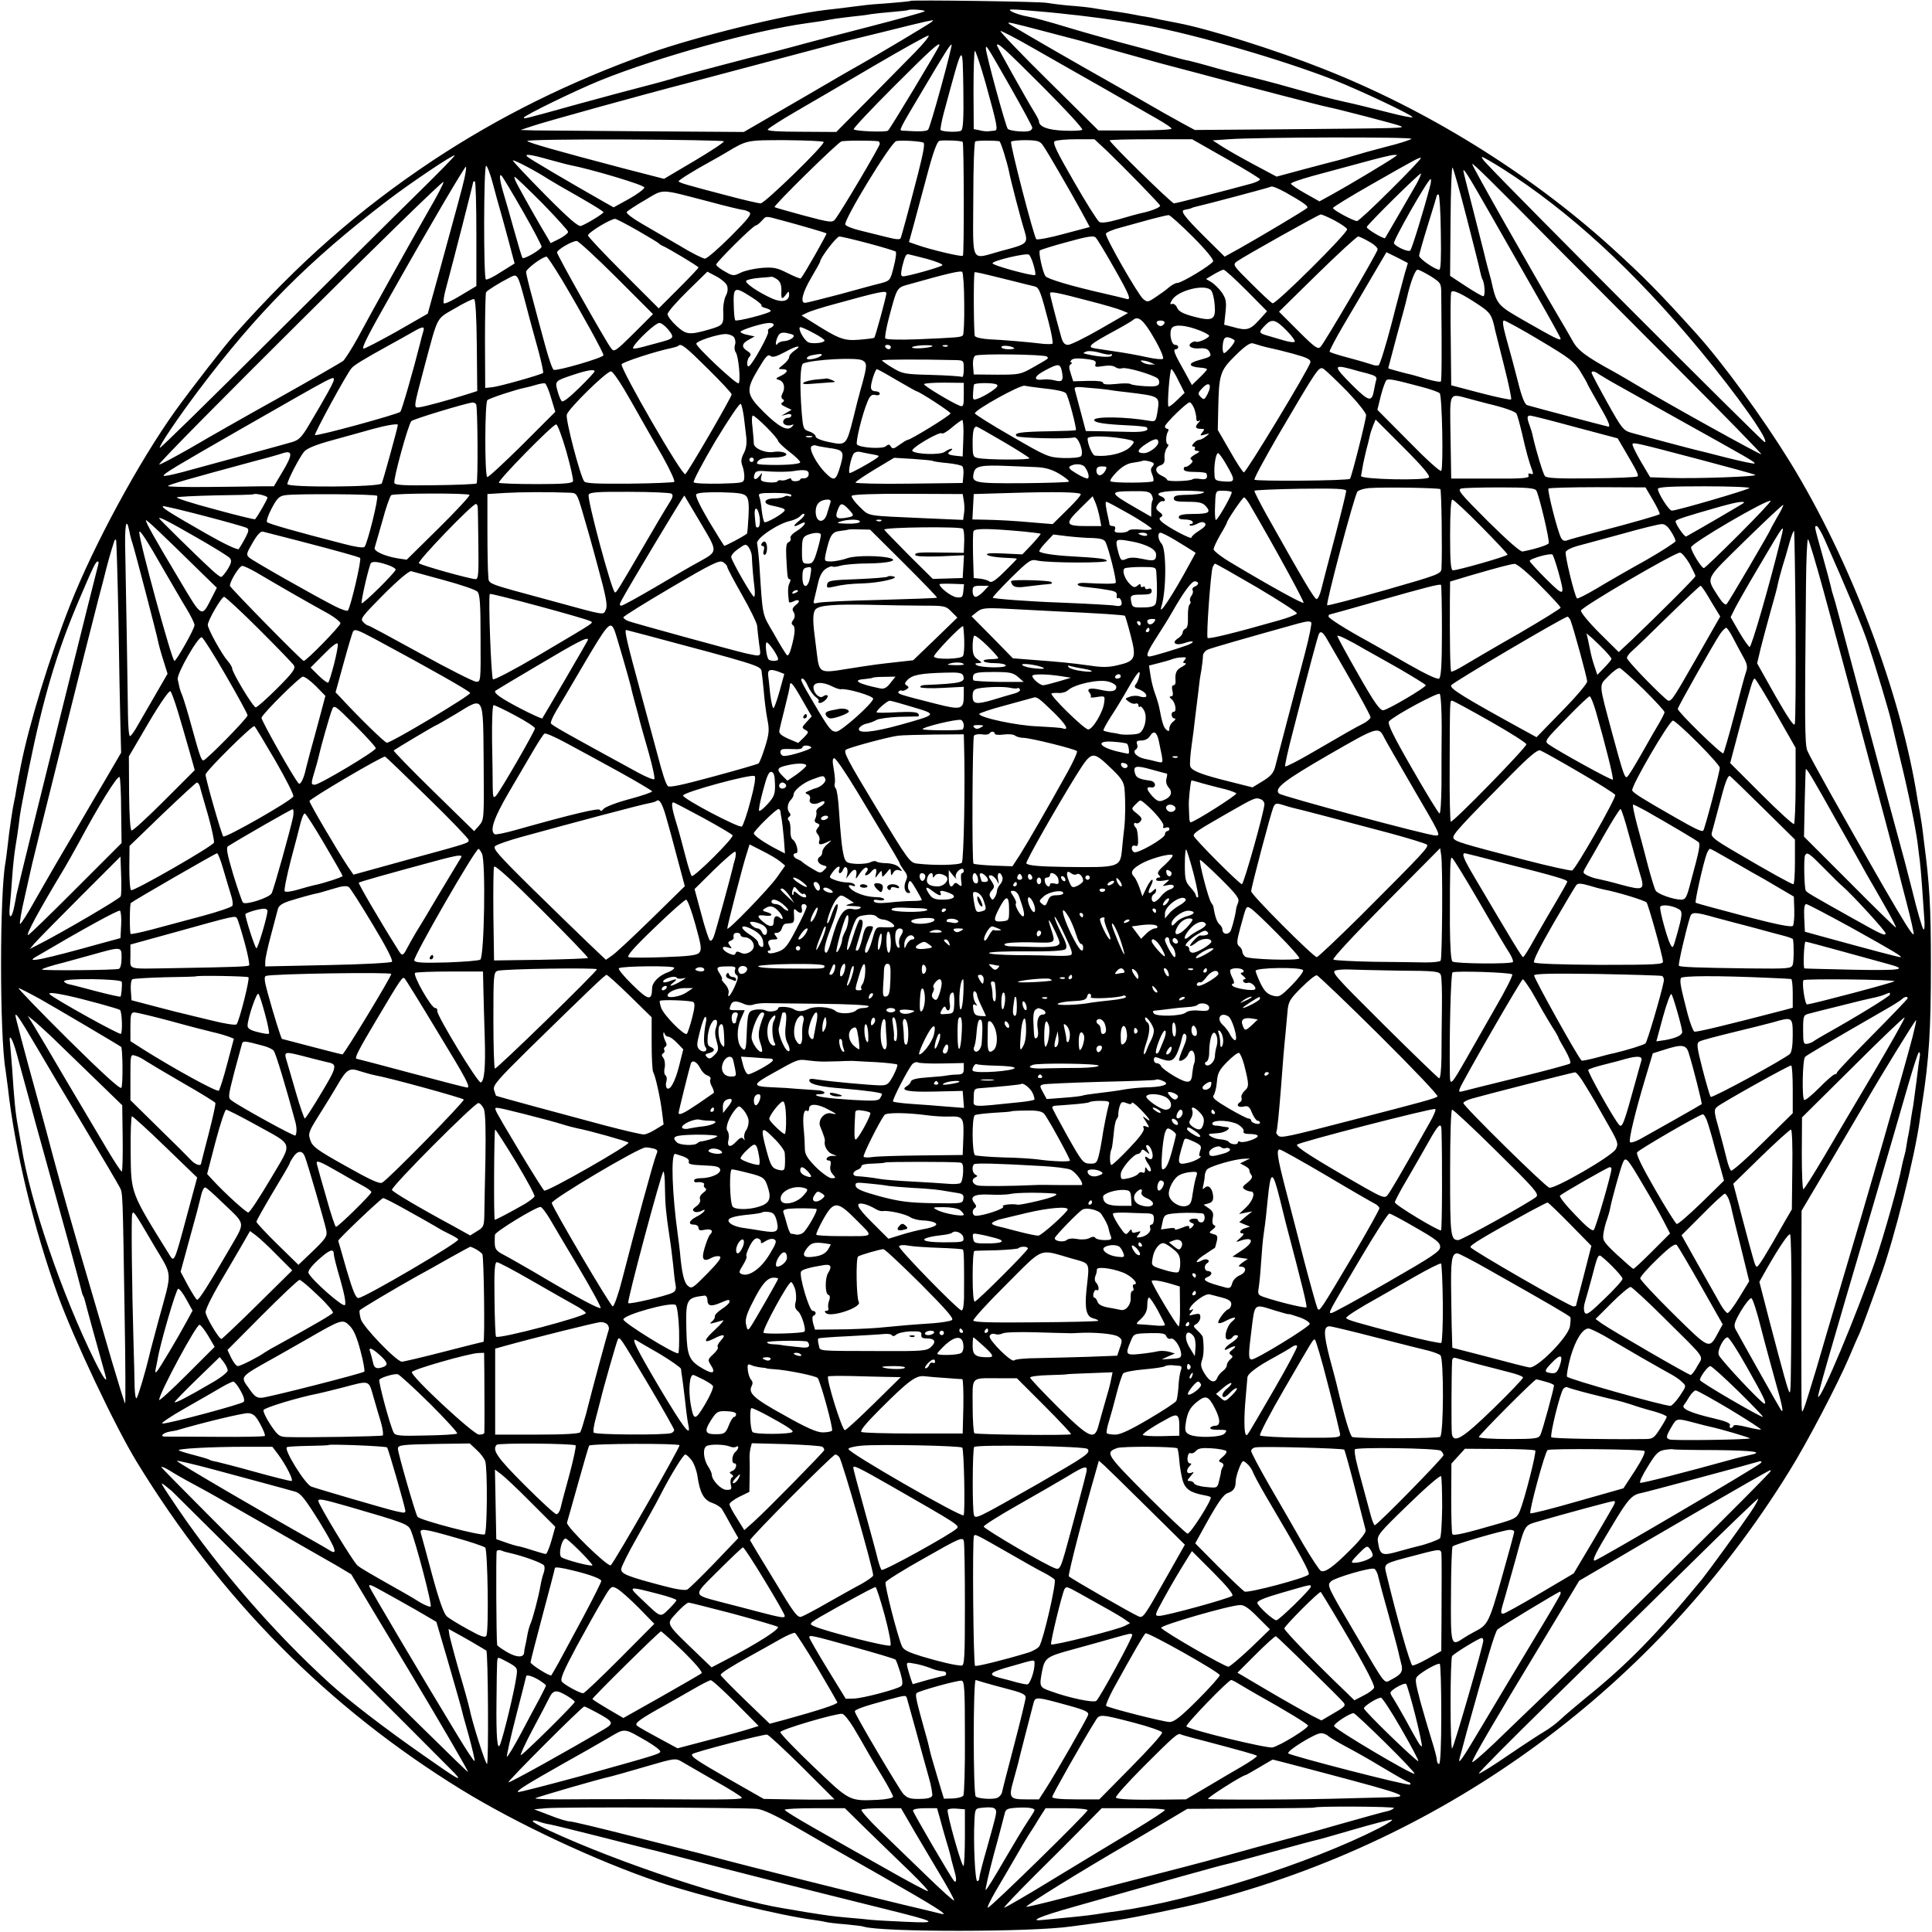 <svg height="874pt" preserveAspectRatio="xMidYMid meet" viewBox="0 0 874 874" width="874pt" xmlns="http://www.w3.org/2000/svg"><g transform="matrix(.1 0 0 -.1 0 874)"><path d="m4119 8736c-2-2-44-6-94-10-49-3-106-8-125-11-19-2-55-7-80-10s-63-8-85-10c-184-22-583-120-795-195-362-129-681-287-982-486-335-223-605-460-898-789-48-54-192-240-268-345-163-228-367-604-474-875-93-235-187-542-224-730-4-22-8-42-9-45 0-3-5-27-10-55-4-27-9-54-11-60-6-25-24-145-29-198-4-32-8-67-10-77-27-139-27-785 0-940 2-14 6-47 10-75 32-288 117-640 227-945 72-198 259-594 357-754 381-622 864-1110 1468-1482 247-152 611-323 893-418 191-64 550-152 705-172 22-3 45-7 52-9s45-7 85-10c40-4 79-8 86-11 79-25 760-25 937 1 17 2 50 7 75 10s58 8 73 10 47 7 70 10c78 12 287 55 385 80 1104 283 2045 976 2646 1949 79 126 219 394 271 516 20 47 40 94 46 105 5 11 23 58 40 105s42 115 55 152c62 169 157 548 179 713 3 22 7 54 10 70 32 205 40 333 40 630 0 267-6 365-31 555-3 25-7 61-10 80s-7 44-9 56c-3 12-7 39-11 60-74 476-302 1079-578 1527-123 199-302 445-425 581-164 182-237 256-386 391-370 334-832 620-1300 804-214 85-517 180-658 207-12 2-47 9-77 15-30 7-62 13-70 14s-28 4-45 8c-16 3-48 9-70 12-58 8-107 16-132 20-12 2-57 7-100 10-43 4-87 10-98 12-23 6-611 14-616 9zm64-47c-4-4-116-35-248-69s-289-75-350-92c-60-16-118-31-127-33-36-8-374-97-398-105-14-5-77-23-140-39s-196-52-295-79c-256-71-255-71-255-64 0 9 234 123 345 168 259 105 694 226 935 259 25 3 59 9 75 11 42 8 62 11 130 19 33 3 71 8 85 11 14 2 57 7 95 10 39 3 71 7 72 8 7 6 82 1 76-5zm557-4c30-3 73-7 95-10 22-2 65-7 95-11 46-5 182-25 255-39 219-40 618-156 850-247 123-49 355-159 355-168 0-4-51 6-112 22-62 16-151 38-198 48s-130 32-185 48-158 44-230 62c-71 17-159 40-195 51-36 10-76 21-90 24-14 2-63 15-110 28-47 14-139 39-205 56-66 18-176 49-245 70s-145 42-170 46-56 14-70 21c-27 15-21 15 160-1zm-525-44c-9-8-233-142-325-194-19-10-145-83-280-162l-245-142-440 3c-242 2-469 4-505 4l-65 2 60 20c68 22 486 138 710 196 155 41 498 132 595 158 30 8 62 17 70 19s96 24 195 48c99 25 191 47 205 50 14 2 27 5 30 6 2 0 0-3-5-8zm530-48c72-19 137-36 145-38s70-20 136-39c67-19 164-46 215-60 52-14 144-38 204-54 222-60 530-140 561-146 57-12 312-78 329-86 23-10 17-10-545-15l-385-3-50 27c-27 15-68 38-90 50-22 13-186 107-365 208-179 102-329 190-335 195-12 11 2 8 180-39zm-74-69c74-42 154-88 179-102 39-22 182-103 387-221 35-20 63-39 63-43 0-5-74-8-165-8h-166l-227 225c-125 123-222 225-216 225s72-34 145-76zm-531-20c-41-42-139-141-216-219l-141-142-157 1c-101 0-155 3-153 10 2 5 59 42 128 82 68 39 228 133 354 207 127 74 237 136 245 136 8 1-19-33-60-75zm110 32c0-8-224-381-233-387-11-8-147-3-155 6-4 3 79 91 183 195 168 168 205 201 205 186zm8-186c-28-102-54-190-59-196-7-9-40-10-117-5-16 1-15 3 91 181 104 176 128 213 132 208 2-1-19-86-47-188zm457 0c104-104 186-193 181-197-4-4-42-6-84-4-73 3-112 18-112 43 0 5-11 25-24 46-31 50-166 291-166 297 0 17 34-14 205-185zm-140-11c52-92 95-171 95-177 0-5-6-12-12-14-20-7-89-1-99 9-9 9-99 339-99 363 0 20 1 19 115-181zm-227-190c-12-8-84-6-93 3-2 2 4 38 15 79 89 328 84 323 88 105 2-134-1-181-10-187zm111 214c54-195 57-213 40-214-8-1-21-2-29-3s-26 1-40 5l-25 5-1 177c0 97 3 177 6 177 4 0 26-66 49-147zm1926-251c-5-5-57-22-115-36-58-15-126-34-151-42s-54-16-65-19c-10-2-77-20-149-39l-130-35-105 56c-58 31-123 68-144 82l-40 26 70 5c135 10 839 11 829 2zm-3110-11c2-4-58-44-134-89l-137-81-190 49c-304 80-418 113-429 122-5 5 187 8 438 7 246-1 449-5 452-8zm451-3c9-10-266-278-285-278-9 0-75 15-146 34-192 50-225 60-225 66 0 5 66 47 145 90 22 12 54 30 70 40 95 57 93 56 268 56 91-1 169-4 173-8zm247 3c4-1 7-6 7-12 0-11-175-307-202-341-12-16-22-15-142 17-70 19-130 36-132 38-6 6 284 291 302 297 12 5 137 5 167 1zm204-6c8-3 1-42-23-137-44-171-74-280-79-294-2-9-19-8-62 3-32 8-86 21-121 30-35 8-66 21-68 27-8 21 208 375 231 378 23 4 104 0 122-7zm178 3c6-6 7-509 1-515s-148 28-207 49l-37 13 18 65c10 36 37 138 61 227 30 114 48 163 59 166 20 4 100 1 105-5zm166 3c6-1 35-94 44-139 6-33 54-218 69-264 18-60 15-62-104-93-142-39-128-66-127 233 0 141 4 259 9 262 6 5 87 5 109 1zm198-20c21-30 118-198 171-294l40-74-117-31c-65-18-121-28-125-24-11 11-120 431-114 441 3 4 33 7 67 7 53-1 64-4 78-25zm288-23c80-77 237-238 241-248 3-8-43-26-89-35-13-3-57-15-97-27-49-14-79-18-89-12-8 5-60 87-115 183-78 135-97 175-87 182 8 5 51 9 97 9h83zm539-35c85-48 154-90 154-94 0-5-17-13-37-19-132-36-343-90-352-90-11 0-291 274-291 285 0 3 84 5 186 5h187zm-3658-159c-95-93-395-391-667-662-271-271-496-491-498-488-6 6 82 136 176 261 266 353 498 586 854 858 99 76 298 210 304 204 2-2-74-80-169-173zm592 155c41-11 84-23 95-25 103-20 340-91 340-102 0-7-31-30-70-52l-69-38-41 23c-162 92-342 198-349 206-16 14 13 11 94-12zm3825 8c-33-23-212-130-276-165l-60-33-64 36c-36 20-65 40-65 44 0 5 44 20 98 35 53 14 153 41 222 60s134 35 145 35c19 1 19 1 0-12zm-14-146c-78-78-146-141-152-141-16 0-109 50-109 59 0 4 78 52 173 106 205 117 220 125 225 120 2-2-59-67-137-144zm503 98c305-194 597-462 897-824 171-206 318-415 292-415-9 0-1129 1121-1257 1259-17 17-26 31-21 31 4 0 44-23 89-51zm-4314-49c14-9 76-45 138-80 61-35 112-66 112-70 0-6-69-49-101-62-12-5-55 32-163 141-80 81-146 151-146 155 0 7 107-49 160-84zm4543-289c106-106 362-364 571-573 208-208 376-381 374-383-4-4-429 232-557 309-31 19-78 46-106 62-132 72-168 99-192 144-14 25-40 70-58 100-120 203-395 687-395 698 0 8 94-85 363-357zm-4922 292c-11-48-28-110-117-435l-49-177-143-82c-79-44-146-79-148-76-7 7 21 62 129 252 169 300 331 575 335 571 2-3-1-26-7-53zm129-25c12-46 26-96 31-113 5-16 22-79 38-138l29-109-61-38c-33-22-64-37-69-34-11 7-10 514 1 514 5 0 19-37 31-82zm4405-153c31-121 59-231 61-244 3-14 7-28 9-32 12-18 15-79 5-79-6 0-42 21-80 46l-70 46 2 249c1 137 5 246 9 241 4-4 33-106 64-227zm108 15c58-102 153-268 211-370 58-101 106-188 106-192 0-11-24 1-157 77s-132 75-158 190c-2 6-8 30-15 55s-13 52-15 60-24 95-49 193c-25 97-46 180-46 184 0 15 22-20 123-197zm-335 138c-32-56-140-242-142-245-5-6-86 42-83 50 4 13 241 247 245 242 2-2-7-23-20-47zm-4043-123c47-82 85-155 85-161 0-12-79-58-86-51-3 2-20 60-39 128s-40 142-47 164c-18 61-21 92-9 80 6-6 49-78 96-160zm88 36c64-66 117-124 117-130s-18-20-39-31l-40-20-19 33c-25 41-92 158-125 220-15 26-23 47-19 47s60-54 125-119zm4015 72c-28-107-81-279-88-286-8-9-64 16-74 32-6 10 154 291 166 291 3 0 2-17-4-37zm-4531-109c-84-147-252-448-320-575-26-47-55-92-64-101-10-8-137-81-283-163-146-81-329-185-407-231-79-45-143-79-143-75 0 18 1277 1287 1286 1278 3-3-28-63-69-133zm218-101v-237l-70-42c-39-24-73-40-77-36s0 32 8 62c39 145 124 478 124 484 0 3 3 6 8 6 4 0 7-107 7-237zm3660 187c81-46 106-63 98-71-10-10-217-133-306-183l-67-37-95 94c-90 90-108 115-85 118 13 2 29 6 33 9 1 1 9 3 17 5 45 10 335 87 338 90 5 5 30-5 67-25zm-2611-41c81-22 153-39 160-39 6 0 18-5 26-10 12-8-4-29-85-110-55-55-107-100-116-100s-61 26-115 59c-55 32-132 77-172 100s-70 46-67 52c4 5 41 30 83 54 88 52 62 52 286-6zm3314-139c2-118 0-170-7-170-19 0-91 50-91 63 0 7 18 70 40 141 22 70 40 130 40 132s3 4 8 4c4 0 9-76 10-170zm-1122-21c57-57 95-103 92-111-7-16-142-98-162-98-8 0-25-9-38-20-12-11-40-31-60-44-35-24-38-24-57-8-25 23-173 281-168 295 2 6 32 19 68 28 35 10 96 26 134 37 39 10 75 19 82 19 6 0 55-44 109-98zm641 74c29-16 55-33 57-40 6-14-321-339-337-335-6 2-49 42-96 89-83 82-85 85-66 100 32 23 369 212 380 213 5 0 33-12 62-27zm-2503 1c86-23 200-56 205-60 3-2-101-186-116-203-2-3-29 8-59 23-49 25-64 28-119 24-35-3-78-13-95-22-31-15-35-15-71 6-22 12-39 26-39 31 0 11 167 177 179 177 4 0 16 9 26 20 22 24 15 24 89 4zm-651-46c50-29 94-55 97-59 3-3 10-8 15-10 25-10 165-94 165-99 0-3-41-46-90-95l-90-90-160 160c-88 88-160 164-160 170 0 13 102 75 123 75 4 0 49-23 100-52zm2158-172c69-121 79-146 54-138-5 2-48 12-95 23-151 34-262 67-271 80-13 21-32 109-25 116 3 3 59 21 123 38 89 25 121 30 129 21 7-6 45-69 85-140zm-1112 113c64-17 119-34 123-37 4-4 0-35-9-69-15-61-17-63-57-74-22-5-106-28-186-50-80-21-151-39-158-39-23 0-12 46 28 114 22 37 40 70 40 72 0 17 74 114 87 114 9 0 68-14 132-31zm2266 7c22-12 39-28 37-35-3-17-241-423-258-440-12-13-26-3-101 72l-87 87 173 170c96 94 179 170 185 170s29-11 51-24zm-3407-161 166-166-87-87c-85-84-89-86-103-67-26 35-244 421-244 433s66 51 89 52c7 0 88-74 179-165zm1888 55c6-21 10-41 7-44-8-7-193 43-193 53 0 12 155 48 165 39 5-4 15-26 21-48zm1679-37c-7-27-35-129-60-228-26-99-52-183-58-187-5-3-20-2-31 3-12 4-58 18-104 30-45 12-84 24-87 28-2 4 27 59 64 122s96 162 130 221l63 107 49-24 48-25zm-2162 66c43-12 75-25 70-29-9-9-156-50-177-50-11 0-12 8-5 42 11 44 17 58 26 58 4 0 42-10 86-21zm-1650-96c92-155 187-328 187-340 0-11-208-72-225-66-6 2-23 52-39 111s-42 154-57 212c-16 58-29 112-29 120 0 13 71 67 92 69 4 1 35-47 71-106zm1819-107c1-75-2-139-6-143-9-9-23-10-208-18-81-3-139-1-143 4-3 6 4 45 15 88 39 147 36 141 93 157 170 48 233 63 240 56 4-4 9-68 9-144zm1277 60 93-94-37-41c-40-44-56-48-118-30l-39 10 6 57c5 47 2 61-16 88-12 17-33 38-47 47l-25 15 35 21c19 11 39 21 44 21 6 0 52-42 104-94zm834 64c46-30 47-31 47-83 3-277 2-388-2-393-3-3-32 2-63 11-32 10-63 18-69 20-21 4-106 27-106 29 0 0 18 69 40 151 23 83 43 158 45 169 16 70 37 126 48 126 7 0 33-14 60-30zm-3184-42c5-14 3-31-6-47-7-14-13-47-11-74 2-55-1-59-62-77-91-26-105-25-149 15-23 21-41 45-41 54s41 56 90 104l90 88 40-21c23-12 45-31 49-42zm1276 25c55-14 108-27 117-29 19-5 27-27 62-162 13-50 21-94 17-97-4-2-21-2-37-1-64 8-192 19-248 21-32 2-62 8-66 15-5 9-7 275-1 288 1 3 27-3 156-35zm-2185-114c16-63 42-156 56-207 14-52 23-96 21-99-9-8-199-62-232-65l-30-3-1 212c0 117 2 216 5 221 6 9 59 42 106 66 37 19 36 22 75-125zm1136 117c14-10 19-25 19-50-2-40 2-44 21-18 12 16 13 16 14 0 0-31-32-38-76-19-65 29-127 72-118 81 5 5 32 11 59 13 28 2 52 4 55 5s15-4 26-12zm1963-50c7-8 14-37 16-65 6-68-9-76-96-53-47 13-67 23-74 40-5 12-16 20-23 17-10-3-10 0-1 16 24 45 152 77 178 45zm-2081-29c29-18 50-36 47-39s6-9 20-12c14-4 24-10 21-14-6-10-154-48-160-41-2 2-5 24-6 49-4 105-1 107 78 57zm3296-39c48-32 56-45 70-113 3-11 21-84 41-163s34-146 31-149-65 10-138 29l-133 35-2 204c-2 112-1 210 2 217 5 14 47-5 129-60zm-2684 55c0-12-50-197-55-201-2-2-33-6-70-9-69-5-90 3-219 85l-40 25 25 12c13 7 67 24 119 38 213 59 240 64 240 50zm920-35c63-16 128-35 144-42l29-12-125-72c-69-40-135-72-146-72-16 0-24 9-32 38-26 93-50 187-50 195 0 10 29 5 180-35zm-2773-201 2-206-47-15c-82-26-186-54-212-58-31-4-31-10 21 187 62 231 51 210 137 260 42 25 81 44 87 42s11-81 12-210zm3064 33c27-46 45-88 40-93-4-4-36-1-72 7-35 8-100 20-144 26-44 7-85 13-92 14-38 6-24 18 92 81 39 21 74 42 80 47 24 22 49 0 96-82zm47 68c-3-7-11-13-18-13s-15 6-17 13c-3 7 4 12 17 12s20-5 18-12zm552-33c24-24 41-48 37-51-4-4-26-1-49 6-24 7-58 17-75 22-39 11-40 15-11 45 31 33 48 29 98-22zm1147-45c134-80 154-95 182-140 17-28 31-52 31-54 0-3 23-43 50-91 46-79 57-105 46-105-4 0-330 86-367 97-11 3-25 37-42 106-14 56-37 141-51 190-17 62-21 87-12 87 6 0 80-40 163-90zm-3943 48c29-38 28-39-59-62-97-27-108-28-99-14 17 30 100 107 116 107 9 1 28-14 42-31zm476 23c0-5-7-12-16-15-8-3-12-10-9-16 6-10-69-145-86-156-13-8-11 30 2 43 8 8 6 15-10 25-28 17-26 34 6 51l27 15-32 7c-18 3-32 10-32 14 0 8 97 39 128 40 12 1 22-3 22-8zm1930-27c22-9 40-19 40-23 0-10-50-32-59-27-4 3-13 1-20-4-23-14-2-29 35-26 25 2 38-2 45-15 11-21 8-23-50-39-48-13-45-29 7-33 18-1 32-4 32-8 0-3-15-20-34-38l-34-33-35 64c-45 79-52 98-38 98 6 0 11 5 11 10 0 6-6 10-14 10-18 0-29 59-14 77 14 17 65 12 128-13zm-3516-6c-4-13-10-36-14-53-29-115-82-301-89-308-11-11-380-112-386-105-5 5 142 275 165 302 11 14 52 39 175 107 28 15 70 39 95 53 55 32 63 32 54 4zm1767-5c27-14 49-29 49-33 0-12-57-17-74-8-22 12-50 68-35 68 6 0 33-12 60-27zm-92-9c9-8-16-25-40-27-13 0-27-6-31-12-12-16-10 13 2 35 7 14 17 17 37 14 15-3 30-7 32-10zm-269-9c6-8 9-23 5-35s-2-26 3-33c13-16 24-135 13-141-10-6-191 164-191 179 0 12 92 42 131 44 15 0 32-6 39-14zm2265-15c3-4-8-20-22-36-24-25-28-27-31-11-2 10-1 29 2 42 4 17 11 22 26 18 11-3 22-9 25-13zm122-25c12-3 30-8 41-10s57-13 101-25c65-18 81-26 79-39-5-27-292-501-301-498-5 1-34 45-63 97l-55 95 2 91c3 161 8 177 77 245 42 42 67 59 79 56 10-3 28-8 40-12zm-2506-102c60-59 109-112 109-117 0-12-199-355-210-361-14-9-294 477-288 497 4 10 157 60 228 74 13 3 27 7 29 10 12 12 32-4 132-103zm392 80c-13-9-23-21-23-28 0-8-12-23-26-34-25-20-26-21-5-21 29 0 26-14-6-30-26-12-26-14-8-19 22-7 29-36 14-62-6-12-5-20 2-25 8-4 7-9-2-15-9-5-5-11 15-20l27-13-23-13-23-14 23 6c13 4 22 2 22-4s-6-11-14-11c-21 0-31-21-16-30 7-5 20-6 29-3 13 5 13 3 4-7-20-22-58-3-127 65-81 81-84 99-25 197 32 54 43 67 54 58 10-8 26-4 67 18 53 30 82 33 41 5zm437 17c0-5-4-10-9-10-6 0-13 5-16 10-3 6 1 10 9 10 9 0 16-4 16-10zm188 4c-9-8-87-14-92-6-2 4 19 8 47 10 28 1 48 0 45-4zm69 0c-3-3-12-4-19-1-8 3-5 6 6 6 11 1 17-2 13-5zm301-9c3-3-9-5-26-5-18 0-32 5-32 10 0 10 47 6 58-5zm436-28c3 4 6 2 6-4 0-11-53-9-110 4-23 5-23 6-5 13 10 4 38 1 61-6s45-10 48-7zm-1309-6c-15-13-65-23-65-12 0 5 10 12 23 14 40 8 51 7 42-2zm1021-4c9-9 11-7-61-48-58-33-63-34-165-34l-105 1-3 38c-2 24 2 42 10 47 15 10 314 6 324-4zm-835-17c22-12 22-23 0-105-7-22-13-47-15-55-3-8-14-54-26-102-31-123-33-124-109-108-36 7-61 18-61 25s-13 18-29 23c-27 9-28 14-34 83-10 128-7 220 7 225 47 18 240 28 267 14zm422 1c37-1 37-2 37-42 0-23-4-38-9-34-6 3-68 7-138 9-120 3-131 5-175 32-27 16-48 31-48 34 0 4 170 5 333 1zm605 3c26-4 32-9 28-21-5-13 0-15 35-9 26 4 46 2 55-5 8-6 21-8 30-5 17 7 138-28 161-46 6-5 9-16 6-24-4-11-20-14-64-11-32 2-61 6-65 10-4 3-33 4-65 0-40-4-59-2-59 5s-24 10-67 9l-68-2-11 35c-9 26-9 37 0 42 6 4 7 8 3 8-5 0-6 4-2 9 6 11 32 12 83 5zm277-14 20-9h-20c-11 0-27 4-35 9-13 9-13 10 0 9 8 0 24-4 35-9zm-401-41c8-41 1-49-32-40-15 4-39 6-54 4-46-6-41 15 9 41 62 33 69 32 77-5zm1289-88c48-50 87-99 87-109 0-20-66-282-73-288-8-9-427-12-432-4-3 5 45 93 105 197 185 315 186 316 208 304 9-6 56-50 105-100zm17 100c19-6 54-15 78-21 33-9 42-15 38-28-3-9-7-30-10-46-10-56-22-54-96 19-88 88-90 97-10 76zm-3420-11c0-3-31-37-70-75-44-43-73-66-79-60-5 6-14 27-19 47-12 44-12 45 73 73 60 20 95 26 95 15zm1367-40c47-27 87-50 89-50 11 0 154-93 154-100 0-9-181-120-194-120-4 0-20-10-37-22-25-19-32-20-39-8-7 11-11 11-23 1-16-13-115-7-130 8-8 8 23 135 47 193 12 29 20 35 36 31 11-3 20 0 20 6s-9 11-20 11c-13 0-20 7-20 19 0 21 20 81 27 81 3 0 43-22 90-50zm1275-4 27-53-35-34c-18-18-36-31-38-28-7 7 6 169 13 169 4 0 19-24 33-54zm-2476-93c43-76 106-187 141-247 34-61 58-113 53-116s-97-7-203-8c-146-1-197 1-204 10-18 23-85 279-79 302 7 27 179 196 200 196 9 0 47-57 92-137zm4379 123c11-7 36-22 55-33s154-86 300-168c330-184 352-196 347-202-3-2-60 10-128 27-68 18-131 33-139 35s-67 17-130 34-134 36-156 42c-40 11-45 16-113 138-39 70-71 131-71 134 0 11 14 8 35-7zm-5725-25c0-10-34-72-112-203-33-56-46-69-77-78-44-13-372-102-493-135-49-13-88-21-88-17 1 10 53 41 360 217 430 246 410 235 410 216zm4924-32c39-10 74-23 79-28 11-11 17-335 7-351-4-6-70 54-147 133l-142 143 16 65c9 35 21 67 26 70 9 7 41 0 161-32zm-3941-49 19-63-151-151c-83-82-153-147-157-144-12 13-11 338 1 348 11 9 129 48 170 56 11 2 34 8 50 13 17 5 34 8 40 7 5-1 18-31 28-66zm1867 13c0-48-2-54-17-49-35 13-163 90-163 98 0 4 41 7 90 7l90-1zm148 48c10-5 3-14-25-33-21-14-48-28-61-32-20-7-22-5-20 26 1 18 3 35 4 38 4 9 87 9 102 1zm955-43c-14-27-17-28-31-14s-14 18 8 41c30 32 44 15 23-27zm-758 27c69-7 109-15 117-24 10-9 50-162 45-167-2-2-55-4-118-5-130-2-165-7-150-22 9-9 228-14 260-6 20 5 46-70 31-85-6-6-41-9-80-8-68 3-74 6-235 99-91 52-165 99-165 103 0 16 204 129 225 125 11-2 43-7 70-10zm326-11c14-2 43-6 65-8 154-19 151-17 140-90-7-41-9-44-34-40-108 19-252 21-252 4 0-12 45-19 148-24 46-2 86-6 89-9 14-15-11-22-69-21-34 1-95 2-134 3l-72 1-22 83c-12 45-24 90-27 101-5 17 0 18 68 11 41-3 86-8 100-11zm1623-40c33-9 68-18 76-20 72-17 124-35 130-45 4-6 15-46 25-88 18-80 32-131 46-168 6-17 5-21-7-16-9 3-12 0-9-9 5-11-24-14-172-13h-178l-3 188c-3 213-11 198 92 171zm-4500-23c7-11 9-351 2-358-3-3-87-7-186-8-139-2-183 0-186 10-6 15 63 266 77 280 8 9 246 81 276 84 6 1 14-3 17-8zm1211-56c3-27 8-69 11-92 3-28 0-52-11-73-13-25-14-38-6-59 5-14 9-37 8-51-2-25-3-25-111-28-60-1-113 1-118 6-4 4 40 88 98 186 59 97 110 174 115 169 4-4 10-30 14-58zm2037 38c6-16 10-36 10-46 0-11 4-15 11-11 8 5 8 3 0-7-19-19-16-29 8-29 19 0 20-2 8-16-12-15-11-16 11-10 24 7 24 6 6-8-11-9-25-16-32-16-6 0-17-7-24-15-9-11-9-15-1-15 7 0 9-4 6-10-3-5 2-10 12-10 13-1 10-5-11-16-19-11-25-19-17-23 9-6 7-12-5-22-9-8-20-13-23-11-3 1-6-4-6-10 0-9 17-13 50-13 28 0 51-3 53-7 7-22-1-29-27-25-16 3-32 2-36-1-9-9-115-12-115-3 0 4-11 13-25 19-30 14-33 38-5 47 15 5 20 14 18 35-1 15 4 35 11 44s9 16 4 16c-10 0-10 41 1 58 4 7 2 12-3 12-6 0-11 5-11 11 0 12 99 109 112 109 5 0 13-12 20-27zm-1935-85c29-29 53-57 53-63 1-5 23-27 50-48 28-21 50-43 50-48 0-10-84-15-169-11-28 2-32 4-21 17 8 10 31 15 66 15 53 0 80 14 47 24-10 3-28 4-40 2-38-8-93 15-93 38 0 12-3 45-6 74-4 28-3 52 2 52s32-23 61-52zm3659 0 192-51 30-51c57-97 66-115 60-121-3-4-97-8-207-9-154-2-204 1-212 10-9 12-40 114-55 181-2 12-9 34-14 48-13 34-13 45 2 45 7 0 98-23 204-52zm-2768-50-3-83-30 3c-37 4-44 10-25 22 8 6 10 10 4 10-5 0-19-6-30-14-20-15-130-12-147 4-5 4 22 26 60 48 37 22 70 36 73 32 3-5 23 6 45 25s44 34 48 35c4 0 7-37 5-82zm2106-178c-15-15-310-9-307 7 1 6 5 26 8 45 3 18 11 51 16 73 6 22 13 49 15 60s9 33 15 48l12 29 126-126c88-88 122-129 115-136zm-4664 238c-2-17-68-256-73-265-10-17-427-19-427-3s55 122 76 147c13 15 55 32 129 52 61 17 142 39 180 50 62 17 115 26 115 19zm762-120c19-68 33-129 30-135-3-10-46-13-166-13-90 0-165 3-169 6-8 8 243 264 259 264 6 0 26-53 46-122zm1975 45c63-37 117-71 120-76 5-8-188-8-234 1-21 4-23 10-23 66 0 57 5 76 18 76 3 0 56-30 119-67zm-864 20c-7-2-19-2-25 0-7 3-2 5 12 5s19-2 13-5zm1412-8c50-9 52-11 30-35-27-29-100-48-162-41-11 1-33 52-33 77 0 13 84 13 165-1zm155-16c0-18-41-49-65-49-36 0-31 16 13 44 36 23 52 25 52 5zm2450-78c129-34 242-65 250-69 18-8-266-18-390-14l-85 3-42 71c-23 39-40 75-38 79 6 8 9 8 305-70zm-3944 53c70-9 74-15 57-77-21-72-28-76-66-39-43 42-81 114-65 124 7 3 15 5 18 3 4-2 29-7 56-11zm-2465-103-42-71h-62c-34-1-142-2-240-3-97-1-177 1-177 4 0 6 92 32 395 114 55 14 111 30 125 35 44 14 44-7 1-79zm2663 74c35-6 37-7 20-19-28-20-112-66-120-66-9 0 6 72 18 88 6 7 18 10 27 8s33-7 55-11zm1605-49c41-71 40-78-11-74-40 3-43 5-44 33-3 43 7 95 16 95 5 0 22-24 39-54zm-2139 24c0-5-4-10-10-10-5 0-10 5-10 10 0 6 5 10 10 10 6 0 10-4 10-10zm810-5c4-3 34-7 66-10 33-3 63-10 67-14 5-5 7-24 5-42l-3-34-242-3c-134-2-243 1-243 5s40 31 88 60l87 52 84-5c46-3 87-7 91-9zm998-10c3-3 1-10-5-16-8-8-8-18-1-35 6-13 8-27 5-31-9-8-185-9-194 0-3 4 10 23 30 43 25 25 48 38 74 41 21 3 40 7 41 8 5 5 43-3 50-10zm-533-18c45-2 72-10 108-31 26-16 45-31 42-35-4-3-98-6-211-7-220-1-231 1-218 50 7 28 35 33 154 28 36-1 92-4 125-5zm222 1c15-20 23-47 14-52-4-3-27 7-50 21-32 19-40 28-30 34 20 13 55 11 66-3zm93-18c-6-11-17-20-25-20s-15 9-15 20c0 15 7 20 25 20 23 0 24-2 15-20zm-1342-19c-2-9-11-15-21-15-9 1-17-1-17-5s-9-7-20-8-20 3-20 8c0 6-7 6-17 1s-23-7-30-5c-6 2-14 0-16-5-3-4-22-6-42-4-32 4-36 7-31 26 5 20 5 20-9 2-17-22-31-15-21 10 5 14 16 16 69 11 34-2 82-2 107 2 54 9 72 4 68-18zm2858-64c5-5 9-277 5-358-1-25-8-28-256-99-141-40-258-71-261-68-7 7 123 498 137 514 6 7 29 14 52 16 70 5 317 1 323-5zm434-6c13-23 62-229 56-239-5-8-61-26-118-37-10-2-68 49-158 138-126 126-139 142-119 147 12 3 92 5 176 5 120 0 156-3 163-14zm528-44c19-32 32-60 30-63-6-5-116-37-288-82-63-17-123-33-132-37-11-4-20 0-26 12-15 26-63 214-57 223 2 3 102 6 221 6l218-1zm436 55c-10-9-331-103-351-102-13 0-63 79-63 98 0 9 58 12 212 12 117 0 208-4 202-8zm-1824-13c0-7-23-101-51-208-29-108-56-215-62-238-6-24-15-43-21-43-10 0-59 83-228 384-31 56-55 103-53 106s96 7 209 9c162 2 206 0 206-10zm-3513-8c32-1 33-3 57-83 14-46 46-159 71-253 37-135 44-174 36-192-13-27 7-30-246 39-306 83-282 74-286 111-2 18-4 109-4 202v170l80 5c70 4 194 5 292 1zm460-4c10-6 7-17-11-45-13-20-63-104-111-187-125-214-126-215-133-215-13 0-127 423-119 442 4 11 40 14 183 13 99 0 185-4 191-8zm341-14c9-12 11-41 8-91-2-40-5-74-7-76-15-13-101-58-103-55-2 2-34 53-70 113-40 68-62 114-56 120 5 7 48 10 112 9 85-2 105-6 116-20zm1511 12c3-4-24-35-61-71l-66-65-74 6c-97 9-172 13-236 14l-53 1 3 58 3 57 170 5c192 6 305 4 314-5zm321-4c5-10 7-21 4-24s-6-21-6-40v-35l-61 35c-132 76-133 80-22 81 63 1 76-2 85-17zm237 12c-8-7-35-11-94-12-31-1-43-5-43-16 0-12 14-15 63-15 51 0 68-4 82-20 25-28 13-35-57-35-40 0-63-4-65-12-3-9 6-13 26-13 16 0 33-4 36-10 3-5 1-10-6-10s-9-3-6-7c4-3 18 0 32 7 18 10 29 10 36 3s0-17-25-33c-20-12-36-26-36-32 0-10-102 44-133 70-13 12-15 17-5 23s8 12-7 23c-16 12-18 18-8 33 6 10 16 17 22 16 17-4 13 14-5 21-38 15 5 26 98 26 56 0 98-3 95-7zm125 1c5-5-52-108-70-126-4-4-6 15-6 43 3 93 1 89 37 89 19 0 36-3 39-6zm-4362-25c0-8-44-84-56-98-2-2-85 18-183 45-99 26-176 51-171 54s85 7 177 9c92 1 169 3 170 5 7 6 63-7 63-15zm496 8c8-8-44-217-57-231-5-6-44 0-96 14-210 54-337 90-345 98-4 4 5 32 21 62 25 47 34 56 63 60 49 7 407 5 414-3zm418 4c3-4-60-72-140-151l-144-142-41 6c-59 10-110 33-104 48 2 7 18 62 35 122 16 61 35 113 40 116 14 9 349 10 354 1zm1456-2c0-5-4-7-10-4-5 3-16 3-22-2-7-4-28-8-47-8-43 0-53-22-14-31 51-11 63-15 63-22 0-12-85-61-92-54-4 4-9 28-12 52-2 25-7 53-11 63-6 15 0 17 69 17 47 0 76-4 76-11zm780-24c3-16 4-43 1-58l-4-29-161 7c-289 13-260 8-307 52-23 22-39 45-36 50 4 6 101 10 254 9l248-1zm-1191-100c80-135 80-128-9-178-25-13-111-63-192-111-80-47-151-86-157-86-9 0-9 6 0 23 27 52 282 477 285 475 1-2 34-57 73-123zm1806 22 7-37h-63c-100 0-104 9-35 77l59 58 13-30c7-17 15-47 19-68zm679 60c115-197 247-439 243-444-5-5-152 76-324 179-46 27-83 56-83 63 0 8 14 37 30 65 17 28 30 53 30 55 0 10 71 115 78 115 4 0 15-15 26-33zm-1898 7c-3-9-9-28-13-42-12-53-53-50-53 4 0 34 19 53 54 54 13 0 16-5 12-16zm2944-105c66-67 120-124 120-128 0-7-224-71-247-71-10 0-13 39-13 160 0 102 4 160 10 160s64-54 130-121zm1165-39c-83-83-153-150-157-150-11 0-58 77-58 94 0 18 348 221 360 210 2-3-63-72-145-154zm-2753 93c54-31 98-61 98-65 0-5-22-7-50-4-27 3-52 1-55-5-4-5-20-9-37-9-23 0-29 4-24 15 3 9 0 15-9 15-8 0-15 3-16 8 0 4-2 14-4 22-14 61-16 80-10 80 5 0 52-26 107-57zm2778 53c0-2-197-117-262-153-7-4-48 55-48 69 0 7 46 22 205 67 67 19 105 25 105 17zm-5729-18c1-7 2-84 3-170 2-133 0-158-12-158-24 0-246 62-257 72-9 8 240 267 258 268 4 0 7-6 8-12zm1679-13c27-29 26-31-17-38-39-6-47 2-33 37 12 32 20 33 50 1zm4200-34c-16-29-30-53-30-55 0-6-190-330-199-339-6-6-20 7-36 32-58 93-68 71 120 256 93 91 170 163 172 161s-10-27-27-55zm-7112 4c96-25 180-49 188-53 11-6 10-15-7-47-12-22-25-44-29-49-5-5-65 23-142 67-177 101-216 126-198 127 8 0 93-20 188-45zm2509-8c2-19 0-38-6-42-6-3-12 0-12 7-1 7-3 24-4 38-6 54 14 51 22-3zm178-13c-31-25-28-32 6-14 35 19 21-9-15-31-20-12-33-26-30-33 3-8-1-16-9-19-10-4-12-21-10-68 5-92 6-99 15-99 5 0 5-8 0-17-8-15-9-40-3-86 1-4 9-3 20 2 26 14 35 1 11-16-12-9-17-19-13-26 11-17 11-30-1-45-6-9-6-16 1-20 12-8 10-39-7-101-6-25-15-40-20-35s-32 48-59 97c-55 94-50 70-66 317-3 41-8 82-10 91-7 22 94 91 152 103 17 4 37 14 44 22 6 8 15 12 18 8 3-3-7-17-24-30zm-2723-77c75-43 142-84 148-92 9-11 7-22-10-50-12-19-25-35-30-35-4 0-23 14-41 31-68 62-239 231-239 234 0 8 38-11 172-88zm20-159 69-67-25-49c-44-87-42-88-142 81-111 185-154 262-154 273 0 7 68-57 252-238zm2978 232c0-6-25-10-57-9-44 1-52 3-33 9 36 12 90 12 90 0zm97 4c-3-3-12-4-19-1-8 3-5 6 6 6 11 1 17-2 13-5zm-3402-46c3-18 10-44 15-58 9-27 110-412 116-445 2-11 12-48 23-82l19-61-63-109c-34-59-71-123-81-140-11-18-22-33-26-33-5 0-8 42-9 93-1 106-8 516-12 725-4 135 4 180 18 110zm6974-2c12-18 21-38 21-44 0-5-62-45-137-88-76-42-175-99-221-127-46-27-85-47-88-44-11 11-56 197-51 210 3 8 25 19 49 26 23 6 115 31 203 55 88 25 170 45 182 45 14 1 29-11 42-33zm-3203 12c5-6 8-39 5-81l-1-28-77 1c-123 2-143 1-143-10 0-7 38-9 110-7l111 5-3-52-3-51-67-2-68-2-110 109c-60 61-110 112-110 114 0 11 345 15 356 4zm3899-50c103-232 173-400 195-468 35-105 97-313 105-350 2-8 19-80 38-160 40-162 72-320 82-395 3-28 8-64 10-80 2-17 7-68 10-115s8-112 10-144c3-35 1-56-4-50-5 5-28 83-50 174-23 91-51 197-62 235-25 89-182 678-269 1005-12 47-25 92-28 100s-7 23-9 34c-2 10-19 74-38 142-39 139-38 134-26 134 4 0 21-28 36-62zm-4166-106c84-84 152-154 150-156s-119-6-259-10c-140-3-266-9-279-13-22-5-23-4-17 18 3 13 11 46 17 72 7 32 19 53 35 64 14 9 27 13 30 10s20-1 37 4c18 5 73 10 123 10 88 1 137 12 104 23-39 13-159 14-196 1-21-8-54-14-72-15-33 0-33 1-27 33 19 85 28 101 65 105 19 2 36 5 37 6s24 2 50 1l49-1zm546 143c39-4 71-8 73-10 1-1-17-23-40-48l-43-45-85 4c-58 3-81 1-74-6 6-6 38-11 72-13 34-1 62-3 62-5s-25-28-56-58c-39-39-59-52-67-45-7 5-25 11-42 13l-30 3-3 99c-1 55-1 105 2 113 5 13 68 13 231-2zm3420-37c-51-208-132-487-140-485-5 2-27 33-48 69l-38 66 22 44c12 23 58 104 102 178 125 212 122 209 102 128zm-7313-138c37-63 82-142 102-174 20-33 36-66 36-74 0-17-82-162-91-162-11 0-159 541-159 582 0 17 33-33 112-172zm603 135c192-50 273-73 284-79 8-5-41-216-55-238-3-4-28 4-56 18-93 47-373 206-390 221-15 13-14 18 15 68 20 35 36 52 46 50 9-2 79-20 156-40zm6778-388c1-235 0-434-4-443-3-12-32 31-88 129l-82 146 16 68c9 37 30 113 45 168 16 55 31 111 33 125 3 14 12 48 20 75 9 28 23 76 32 109 9 32 18 56 21 54 2-3 5-197 7-431zm-4410 416c2-5-5-36-15-70-16-55-22-63-43-63-25 0-27 5-27 55 0 56 3 66 25 75 28 11 55 12 60 3zm1477-2c0-5-9-7-20-4s-20 7-20 9 9 4 20 4 20-4 20-9zm119-20c28-17 61-37 75-46l25-16-23-42c-79-147-149-253-132-201 23 73 23 259 1 284-17 19-20 50-5 50 5 0 32-13 59-29zm-366 5c32-1 51-6 57-16 15-27 53-180 47-187-6-5-51-5-142 0-16 1-30-2-30-7s18-11 40-12c22-2 63-7 90-12 41-6 49-11 47-26-2-10 1-15 6-12s12-3 15-14c5-19-4-25-28-20-14 3-129 9-250 14-141 5-299 17-304 22-2 2 35 42 83 90 82 80 89 85 119 78 50-11 318-12 314-1-3 9-31 13-172 21-69 4-125 13-133 21-3 3 10 21 29 41l34 36 65-8c36-4 87-8 113-8zm-4407-377c3-200 7-416 9-479l3-115-70-120c-39-66-102-173-140-239-38-65-81-137-94-160-13-22-51-89-85-148-33-60-64-108-68-108s5 55 21 123c15 67 30 133 33 147 3 18 264 1063 290 1160 2 8 15 60 30 115 22 89 36 138 51 184 2 8 6 12 9 9 2-2 7-168 11-369zm4620 353c52-16 74-32 74-52 0-27-10-30-64-18-34 7-55 7-72-1-21-9-24-7-34 27-16 60-14 63 28 58 20-3 51-9 68-14zm3093-214c66-241 106-391 184-683 25-93 68-253 95-355s52-196 55-210 22-87 42-164c20-76 34-140 32-143-6-5-45 58-140 222-180 313-330 581-341 609-12 30-12 132-6 754 1 111 5 202 9 202s35-105 70-232zm-4848 158c2-48 7-104 12-143 3-24 2-43-2-43-8 0-98 156-103 179-2 8 13 25 32 38 32 23 35 23 47 7 7-10 13-27 14-38zm3649-74c31-112 28-114-55-32-41 41-75 78-75 82 0 11 94 37 103 29 4-4 16-40 27-79zm593 38c15-28 27-53 27-56 0-7-170-176-286-287l-61-57-87 86c-48 48-86 94-84 102 3 16 423 262 448 262 8 0 27-23 43-50zm-4353-15c0-5 30-62 66-125s67-126 69-140c1-14 5-51 9-82 9-63 14-59-59-44-46 10-512 138-532 146-13 5-23 13-23 17 0 5 97 65 216 135 187 110 219 125 235 115 10-6 19-16 19-22zm-2845 13c-6-19-318-1274-346-1393-13-55-24-102-25-105 0-3-4-24-9-48-11-60-27-64-21-5 3 26 8 86 11 133s10 110 15 140 12 75 15 100c6 54 8 64 45 250 65 320 126 527 223 755 68 160 80 185 89 185 4 0 5-6 3-12zm1318-7c15-6 27-14 27-18-1-12-148-158-154-152-4 4 25 136 40 178 5 14 35 11 87-8zm3923-98c101-60 182-112 181-118-2-5-39-20-83-32-200-57-315-85-321-79-7 7 14 297 23 321 4 8 8 15 11 15s88-48 189-107zm1279 11c52-52 95-99 95-103s-84-56-187-116c-104-59-214-124-246-143-31-19-59-33-62-30-5 4-7 151-6 325l1 82 83 25c137 40 191 54 209 55 10 1 61-42 113-95zm-5803 55c98-58 232-135 305-175 40-21 73-46 73-54 0-12-154-170-166-170-8 0-334 332-334 340 0 21 43 90 56 90 7 0 37-14 66-31zm2503-18c-9-55-35-56-35-2 0 30 4 41 18 43 24 6 25 4 17-41zm1566 19c5-72 3-127-3-141-5-12-22-17-57-17-44-1-49 1-53 23-7 32-3 35 49 35 33 0 43 4 43 16 0 10-6 14-15 10-8-3-15-1-15 5s-4 7-10 4c-5-3-10-1-10 6 0 9-3 9-15-1-11-9-18-8-33 7-24 23-38 63-24 72 6 3 40 6 76 6 63 0 66-1 67-25zm-3221-35c74-20 141-43 149-51 12-11 15-53 15-211 1-194 1-198-20-197-11 0-124 57-251 127s-233 127-237 127-15 7-23 16c-15 14-6 25 93 125 66 66 115 107 124 105 8-2 76-21 150-41zm3410-14c0-5-7-12-16-15-8-3-12-11-9-16 4-6 1-17-5-25s-9-19-6-24c4-5 2-12-2-15-5-3-9-28-8-55 1-33-2-52-11-55-7-3-13-11-13-18s-10-19-21-26c-32-20-10-35 30-21 39 14 52 6 14-9-45-17-161-52-173-52-18 0-11 20 33 88 24 37 57 90 72 117 50 87 85 135 100 135 8 0 15-4 15-9zm-1062-35c-3-28-6-31-31-28-24 3-77 44-77 59 0 2 25 3 56 2l55-2zm2165-182c0-154-4-208-13-214-7-5-62 21-139 65-69 40-148 84-176 100-108 59-185 108-185 116 0 5 2 9 5 9 2 0 99 27 214 60 218 62 283 79 290 74 2-2 4-96 4-210zm-2073 181c-13-14-29-25-37-25-7 0-13 11-13 25 0 22 4 25 37 25h36zm3290-45 42-69-112-196c-111-194-112-196-133-178-64 57-177 176-177 186 0 7 10 21 23 32 12 10 86 81 163 157 78 76 144 138 147 138 4 0 25-31 47-70zm-4130 46c0-2-7-7-16-10-8-3-12-2-9 4 6 10 25 14 25 6zm-942-135c18-10 40 5-232-156-109-64-202-113-206-108-8 8-22 378-14 386 5 5 430-110 452-122zm-1496-38c82-82 153-155 158-164 8-14-8-35-76-103-47-47-91-86-97-86-12 0-107 158-107 177 0 6-9 20-20 33-28 32-90 145-90 163 0 20 62 127 74 127 5 0 77-66 158-147zm3009 107c91 0 98-1 123-27l27-27-100-97-100-96-63-7c-35-4-81-9-103-12s-84-12-139-21c-115-19-120-17-130 65-3 26-9 70-12 97-8 64-6 97 6 109 18 18 86 23 240 20 85-2 198-4 251-4zm584-25c215-10 320-17 324-21 2-2 14-42 26-89 27-102 21-116-57-134-41-10-71-11-128-2-86 12-140 17-261 26l-87 7-93 95-94 95 25 20c22 17 35 19 134 14 61-3 156-8 211-11zm2340-42c14-37 75-259 75-276 0-10-52-71-115-135l-114-117-53 29c-277 152-342 192-333 206s511 310 526 310c4 0 10-8 14-17zm-1885-8c-12-15-30-12-30 6 0 5 10 9 21 9 18 0 19-2 9-15zm-60-5c0-5-2-10-4-10-3 0-8 5-11 10-3 6-1 10 4 10 6 0 11-4 11-10zm772 4c3-3-9-65-28-137-41-156-123-467-136-518-7-26-21-42-56-63l-46-28-91 23c-143 35-188 53-191 75-2 10 1 53 7 94s12 91 14 110 7 60 11 90 8 64 9 75 5 40 10 65c4 25 7 53 7 63s9 22 21 28c18 8 175 53 412 119 39 10 50 11 57 4zm-3152-36c8-20 65-217 75-258 1-8 10-42 19-75s19-69 21-80c3-11 20-73 39-138 18-64 30-119 26-122-5-3-37 10-72 29-328 179-393 215-396 224-2 6 10 32 26 59 16 26 69 116 117 198 116 197 126 208 145 163zm1582-44c1-33-1-65-6-72-9-14-122-17-131-3-5 9 125 144 132 138 1-2 4-30 5-63zm838 46c0-5-5-10-11-10-5 0-7 5-4 10 3 6 8 10 11 10 2 0 4-4 4-10zm2638-32c12-24 33-62 46-86 20-35 23-49 15-71-6-16-29-103-53-195s-47-170-50-174c-7-7-206 187-206 201 0 9 163 297 192 340 11 15 23 27 27 27s17-19 29-42zm-6136-12c242-130 422-232 425-241 3-10-356-225-377-225-9 0-127 115-208 203l-24 25 37 134c20 73 39 136 42 141 8 13 21 8 105-37zm1223 20c492-131 515-138 520-161 2-11 6-51 10-90 3-38 10-96 16-127 10-49 9-66-10-127-12-38-25-72-30-75-4-3-96-30-204-59-140-38-199-51-206-43-10 12-24 56-45 136-8 30-44 164-80 296-58 213-73 275-63 274 1 0 43-11 92-24zm3079-19c124-213 196-342 196-352 0-6-15-19-32-28-40-20-78-42-231-131-65-38-120-66-123-63-3 2 13 74 35 158 75 292 113 434 118 442 8 14 18 7 37-26zm-1488-85c-2-2-18-4-35-4-52-2-35-18 19-18 28 0 50-5 50-11 0-12-112-10-132 2-9 6-7 9 7 9 19 1 19 2-2 17-18 12-23 25-23 58 0 23 3 45 7 49 4 3 31-17 60-46 29-28 51-54 49-56zm1659 40c17-9 85-48 153-86 67-39 122-73 122-76 0-10-171-111-192-113-15-2-40 33-114 163-52 91-94 168-94 173 0 7 52-18 125-61zm1087-7c15-16 28-32 28-36 0-3-14-21-32-39l-32-33-12 36c-7 20-15 49-18 64s-9 42-12 58l-7 30 29-25c15-14 40-38 56-55zm-6240-111c54-93 98-174 98-180 0-13-188-204-200-204-10 0-18 26-55 160-14 52-32 111-39 130-8 19-15 40-15 45-1 6-4 19-7 31-6 24 93 197 109 191 6-2 55-79 109-173zm1638 162c0-4-199-344-207-356-2-2-47 18-99 45-90 47-122 70-113 80 2 2 92 56 199 119 173 103 220 127 220 112zm-1149-111c-11-42-22-79-26-83-3-3-22 11-43 31l-37 37 60 60c38 39 61 56 63 47 2-8-6-49-17-92zm2009 23c0-11-38-10-44 0-9 15-15 65-9 75 5 9 53-58 53-75zm1839-4c-9-11-8-14 2-14 8-1 2-8-13-16-27-14-33-28-30-66 1-10-3-18-9-18-7 0-9-10-5-25 4-17 2-25-6-25-9-1-9-4 2-13 17-14 25-57 10-57s-12-30 3-30c7-1 5-6-5-14-10-7-18-21-18-31 0-14-3-15-14-6-12 10-19 32-32 101-3 14-11 41-18 60-8 20-17 57-21 82l-7 47 43 11c24 6 52 14 62 18s29 8 43 8c20 2 23-1 13-12zm-999-20c0-2-19-4-42-3-35 1-38 2-18 8 23 7 60 4 60-5zm360-15c9-5-6-6-35-3-27 2-54 9-60 15-12 12 71 1 95-12zm180-4c54-9 51-19-5-11-27 3-54 11-60 17-7 8-4 10 10 5 11-3 36-8 55-11zm2535-93c52-52 95-98 95-104 0-5-16-37-37-71-20-34-41-71-47-82-55-97-79-136-86-140-10-6-18 18-66 195-63 236-62 216-18 261 21 22 44 38 51 37 7-2 55-45 108-96zm-3912 79 25-10-20-73c-11-40-24-77-28-81-4-5-11 24-16 65-4 40-8 78-9 83-3 26 10 30 48 16zm834-17c12-31-8-36-175-43-13-1-21-5-18-10 3-4 48-6 101-3l95 5v-40c0-63-12-66-126-37-166 42-175 45-169 55 4 5 10 7 14 5 4-3 13 0 21 5 12 7 13 11 2 18-11 6-10 11 3 25 23 23 59 30 173 33 58 2 74-1 79-13zm248-6 26-23h-110c-61 1-113 4-117 7-3 4-4 14-1 23 5 12 24 15 91 15 74 0 88-3 111-22zm548 0c-3-13-10-29-16-35-6-9-4-15 9-19 28-10 44-25 39-35-3-4-16-4-28 0-12 5-33 4-46-1-23-8-23-9-5-22 10-8 24-12 31-9s13-1 13-8 3-9 7-6c3 4 12-4 19-18 16-30 2-91-24-103-14-6-76-8-92-2-3 1-18 4-35 6-16 3-31 7-33 9-3 2 13 31 34 64 22 33 57 91 79 130 41 72 58 89 48 49zm-353 3 45-7-57-17c-31-9-62-17-69-17-14 0-49 29-49 42 0 10 67 9 130-1zm270-1c0-5-7-10-16-10-8 0-12 5-9 10 3 6 10 10 16 10 5 0 9-4 9-10zm-3641-44 43-44-26-98c-15-55-33-124-42-154-8-30-17-65-20-77-9-44-25-76-33-67-22 23-171 288-168 297 7 21 172 184 187 186 9 0 35-19 59-43zm2599 14c-18-23-29-28-48-24-101 21-127 38-68 42 18 2 34 4 36 6s26 4 53 4l50 1zm-373-14c8-19 24-41 35-49 11-7 17-17 13-20-3-4-1-7 6-7 16 0 42 26 34 34-3 3-12 1-19-4-15-13-44 13-44 41 0 24 42 26 84 4 16-8 34-14 40-13 27 5 146-30 146-43 0-19-145-149-167-149-23 0-32 11-105 135-55 93-60 105-48 105 6 0 17-15 25-34zm1395-3c0-21-22-25-70-14s-67 6-51-13c6-7 8-16 5-19-4-3 10-4 29 0 36 5 36 5 32-26-5-43-52-121-72-121-18 0-177 156-166 163 5 2 19 3 33 2s33 4 42 13c31 27 137 50 180 39 21-5 38-16 38-24zm2984-120 89-156v-169c0-93-4-172-7-176-4-3-70 57-148 135l-141 141 42 159c53 198 61 223 69 223 4 0 47-71 96-157zm-4405 61 43-75-23-25c-22-24-23-26-6-36 17-9 16-11-7-35l-25-24-45 19c-33 15-44 25-40 39 2 10 13 56 25 103s22 91 22 98c1 25 14 10 56-64zm974 53c3 2 8 0 11-6 4-6-10-15-31-20-21-6-60-17-88-26-78-23-95-21-95 15 0 23 5 31 23 35 38 8 121 10 149 3 14-3 29-4 31-1zm-3798-107c14-47 37-125 51-175l25-89-138-138c-76-76-142-137-148-135s-10 68-11 169l-1 166 89 152c53 90 94 148 99 143s20-47 34-93zm5717-67c-1-76-1-195-1-265-1-71-4-128-9-128-4 0-60 91-124 203-88 153-113 205-104 214 25 27 221 132 229 124 5-5 9-72 9-148zm-1755 64c56-55 72-83 40-72-7 3-57 6-112 9-95 3-265 40-265 56 0 4 53 22 118 39 64 18 122 33 127 35 15 5 25-2 92-67zm2452 6c42-146 82-305 77-310s-251 131-291 160c-19 14-15 19 80 116 54 56 102 101 106 101 5 0 17-30 28-67zm-3089 18c111-33 111-33-57-80-126-35-196-41-187-16 4 8 18 18 33 21 14 3 35 10 46 17 11 6 56 12 100 14 44 1 84 2 88 2 5 1 5 6 1 12-5 8-35 10-95 7-49-3-90-3-93-1-6 6 46 52 59 53 6 0 53-13 105-29zm2611-64c90-51 164-98 164-104 0-15-334-357-342-350-3 4-6 114-5 244 1 313 1 303 11 303 5 0 82-42 172-93zm-4553-184c2-259 2-261-20-287l-23-26-184 180c-101 99-182 182-180 185 7 6 189 115 194 115 2 0 41 23 87 50 130 79 123 92 126-217zm-488 62c0-13-255-165-276-165-18 0-18 4 2 70 9 29 17 62 19 71 6 28 46 171 57 198 9 24 12 22 103-69 52-52 95-99 95-105zm631 148c49-26 89-52 89-58 0-13-157-284-176-305-12-12-14-7-15 35 0 28-1 123-3 213-1 95 2 162 7 162s50-21 98-47zm2029-44c0-10-3-19-7-20-46-5-175-3-179 2-5 9 157 48 174 42 6-3 12-14 12-24zm3320-79c55-55 100-106 100-113 0-19-68-278-75-285-6-6-38 9-125 59-149 85-192 112-196 123-7 17 167 315 184 316 7 0 57-45 112-100zm-6435-80c48-83 85-156 82-163-8-19-308-190-317-181-8 9-80 259-80 280 0 15 211 224 221 219 4-3 46-73 94-155zm3192 149c-14-8-22-8-30 0s-3 11 19 11c25-1 27-2 11-11zm1826-48c7-14 64-113 125-218 130-222 130-223 107-223-34 0-696 178-709 190-23 23 20 57 224 175 226 130 226 130 253 76zm-3465-151c83-46 152-87 152-90 0-4-46-20-102-35-57-15-109-35-117-44-8-10-15-12-17-5-4 10-126-19-378-90-49-14-93-23-98-20-24 15-4 73 63 188 39 66 90 153 112 191 23 39 45 73 50 76 5 4 48-15 96-41 47-25 155-84 239-130zm1702 171c0-5 18-7 40-4s45 1 52-5c7-5 24-10 38-10 30 0 232-50 242-60 3-4-15-45-41-92-90-162-184-325-217-377l-34-52-85 3c-47 2-88 6-91 9-8 7-5 567 2 579 4 5 20 8 36 6 16-3 31-1 34 4 7 11 24 10 24-1zm742-32c4-19 10-49 14-68 5-32 5-33-21-27-15 4-40 10-56 13-35 7-59 31-41 42 7 4 10 15 6 24-5 13 0 17 20 17 15 0 31 8 38 20 17 27 31 20 40-21zm-881-8c6-185-1-535-10-544-11-11-125-13-201-4-34 4-39 11-187 255-133 220-150 253-135 261 22 12 198 59 237 63 17 2 90 4 163 5l132 1zm738-6c7-8 12-45 5-45-3 0-26 5-52 11-87 22-94 51-10 43 28-2 54-6 57-9zm-1429-17c0-8-94-38-122-38-20 0-25 29-5 31 6 1 29 1 50 0 20-2 37 2 37 8 0 5 9 9 20 8s20-5 20-9zm3473-111c88-51 161-97 164-103 5-13-178-335-195-342-7-2-104 19-215 48-285 74-316 83-322 99-6 14 36 59 263 288 82 83 118 113 130 108 9-3 88-47 175-98zm-2109 10c39-38 50-55 53-85 5-58 4-133-1-177-3-22-7-65-10-95-8-84-9-85-255-82-122 2-169 6-178 16-6 5 135 252 224 396 74 117 73 117 167 27zm-3100-124c103-100 186-187 186-193 0-14 8-12-275-89l-246-68-28 41c-47 71-171 282-171 292s331 205 342 201c4-1 90-84 192-184zm3393 181c-3-3-12-4-19-1-8 3-5 6 6 6 11 1 17-2 13-5zm-1452-151c175-290 195-324 195-329 0-3 9-17 19-31 16-20 18-29 9-48-12-26-5-55 13-55 8 0 8 4 1 13-5 6-6 21-2 32 6 16 10 13 33-26 15-25 27-48 27-50 0-3-19-5-42-5-24 0-71-3-105-7-42-4-64-3-69 5-5 7 2 9 20 6 14-3 26-1 26 3 0 5-12 9-27 10-43 1-71 8-104 24-30 16-41 39-12 28 10-4 14-2 9 5-3 6-19 10-34 10s-40 5-55 11c-28 11-28 11-10 36 20 27 38 34 29 10-3-8-1-15 3-15 5 0 12 7 15 16 9 23 25 8 19-19l-5-22 17 23c20 27 35 21 28-11-4-17 0-14 16 11 12 18 26 30 32 27 7-5 6-11-2-21-7-8-7-14-1-14 5 0 15 7 22 15 18 22 29 18 23-7-5-23-5-23 10-3 15 19 16 19 17 1 0-16 2-16 20 5 18 23 19 23 20 4 1-18 2-18 11-3 6 11 16 15 27 11 16-5 16-5 0 13-11 11-33 18-57 19-22 0-43 4-47 8-4 3-15 2-25-3-10-6-39-9-65-8-43 3-48 6-56 33-9 34-15 92-23 214-3 47-9 89-14 94s-7 15-5 22c3 7 1 36-4 64-7 37-6 51 2 51 7 0 52-66 101-147zm-228 112c-2-5-22-23-44-39l-41-28-21 21c-29 29-27 38 17 48 48 12 93 11 89-2zm1454 0c-1-15-24-12-29 3-3 9 2 13 12 10 10-1 17-7 17-13zm178-35c2 0 1-10-2-22-4-14 0-29 10-41 20-22 10-45-26-58-17-7-27-3-47 18-28 31-31 45-6 41 10-2 17 3 17 12 0 8-9 16-20 18-51 7-64 13-70 32-11 35 3 39 73 19 37-10 69-19 71-19zm3033-220c64-113 125-221 135-240 11-19 46-79 77-134 31-54 55-100 53-102s-96 90-209 204l-207 207 3 150c2 83 4 152 5 155 2 8 26-31 143-240zm-4806 173c1-45-3-56-32-89-19-21-36-35-40-32-3 3 5 45 18 92 17 65 26 86 38 84 11-2 15-17 16-55zm-111-77c-15-58-33-110-39-115-11-9-266 125-266 140s312 100 324 88c6-5-2-51-19-113zm-2847-43 2-147-208-208c-114-114-210-208-215-208-11 0 49 111 163 300 15 25 44 77 65 115 91 170 175 306 186 300 3-3 7-71 7-152zm3186 142c4-12-19-34-44-41-3 0-16-5-29-11-20-8-21-11-8-16 10-4 14-13 11-22-8-20 19-29 45-15 13 7 21 7 21 1s-9-15-21-21c-11-6-18-17-16-23 2-7 0-19-4-29-6-11-4-18 7-22 13-5 14-9 4-21s-10-18 0-30c7-8 10-22 6-30-6-18 7-19 37-4 22 10 22 10 0-10-13-10-23-26-23-35 0-8-4-18-10-21-18-11-11-32 12-39 21-5 22-7 6-22-15-16-19-15-55 7-21 12-40 26-43 29-3 4-13 9-22 13-20 7-25 27-7 27 15 0 2 52-15 62-7 4-11 22-10 40s-2 38-7 45c-7 7-6 14 1 18 7 5 8 11 1 19-12 14-9 42 7 58 7 7 12 17 12 23 0 19 43 54 85 69 51 19 52 19 59 1zm4240-129 146-144v-101c0-56-3-101-7-101-9 0-115 59-256 142-104 61-118 72-113 91 3 12 19 69 34 127 25 97 37 130 47 130 2 0 69-65 149-144zm-2504 102c19-5 53-14 75-19 22-6 43-14 48-18 6-6-191-131-207-131-3 0-6 10-6 23-1 12-1 36-2 52-1 23 5 87 11 113 1 2 11 0 24-4 12-4 38-11 57-16zm-4566-5c2-10 19-68 37-130 17-61 29-117 27-125-7-17-364-222-375-215-5 3-8 49-8 103l1 97 149 144c82 78 152 143 156 143s10-8 13-17zm2651 8c7-12-12-24-25-16-11 7-4 25 10 25 5 0 11-4 15-9zm2149-67c9-3 16-13 16-22 0-29-93-362-102-362-11 0-218 208-218 219 0 13 15 23 149 100 131 75 130 74 155 65zm-2692-75c10-35 34-121 52-191l34-127-152-149c-84-82-164-157-179-166l-26-18-78 74c-42 40-158 153-258 251-157 155-178 180-164 190 9 7 61 25 115 40 254 70 552 149 579 153 17 3 32 8 34 10 13 12 26-9 43-67zm2164 59c46-38 92-93 87-105-4-9 0-11 11-7 9 3 16 1 16-5s-4-11-10-11c-5 0-10-7-10-15 0-17-125-89-140-80-16 10-12 35 5 29 12-5 15 2 13 35-1 23-5 44-10 47-4 3-8 10-8 15 0 6 4 8 9 5s14 0 20 8c9 11 6 18-15 35-27 21-27 22-8 41 23 23 21 23 40 8zm-1995-68c71-39 131-74 133-79 7-11-176-193-185-184-4 5-17 46-29 93s-30 114-41 149c-20 65-23 91-13 91 4 0 64-32 135-70zm2669 45c22-4 259-67 440-115 85-23 159-46 165-51 10-10-15-37-299-321-104-103-194-188-199-188-15 0-297 282-297 298 0 17 88 350 100 379 8 19 13 21 42 12 18-6 40-12 48-14zm-534 4c9-16-18-30-33-17-7 6-10 14-7 19 7 13 31 11 40-2zm2129-17c111-63 231-134 239-142 9-9 4-35-36-182-17-67-23-78-42-78-36 0-108 26-116 41-5 8-20 57-34 109-13 52-36 137-50 188-13 50-22 92-18 92s30-13 57-28zm-6119-27c-11-54-87-327-97-346-10-20-118-55-130-42-4 4-24 62-44 127-28 94-33 122-23 128 64 40 285 167 292 167 4 1 5-15 2-34zm2205 23c0-7 3-22 5-33s7-51 10-88l5-68-33 17c-59 30-108 64-108 74 0 11 100 110 112 110 4 0 8-6 9-12zm3838-105c18-65 40-144 50-176 23-74 17-77-87-49-42 12-89 23-104 26-14 2-36 10-48 16-21 11-21 12-3 43 11 18 48 83 83 145 35 61 67 112 71 112s21-53 38-117zm-5901-42c45-76 82-141 82-144 0-5-92-35-131-42-8-2-40-10-69-19-30-9-57-13-62-8-4 4 9 68 28 142 20 74 37 140 38 145 10 42 19 65 25 65 4 0 44-62 89-139zm2277 119c-3-5-13-10-21-10s-12 5-9 10c3 6 13 10 21 10s12-4 9-10zm-216-197 23-19-38-54c-38-53-224-245-224-231 0 13 70 284 86 333l15 48 57-29c32-16 68-37 81-48zm-1349 36c18-33 11-462-7-480-5-5-73-10-151-13-112-3-144-1-148 9-6 15 276 505 291 505 2 0 9-9 15-21zm3220-93c15-59 24-106 19-106s-9 4-9 9c0 6-11 22-25 37-22 24-25 36-25 102 0 41 3 73 6 69 3-3 19-53 34-111zm1124-167c-1-119-3-220-7-225-3-5-34-8-69-8-34 1-140 2-234 3-94 2-176 6-182 10s87 105 236 255l247 249 5-34c3-19 5-131 4-250zm1284 242c37-21 90-51 117-67 28-15 82-46 120-69l70-41 2-60c1-33-2-66-6-72-5-8-68 4-221 44-118 31-217 58-219 60-5 5 35 182 50 222 5 12 11 22 15 22 3 0 36-18 72-39zm-4483-8c-5-15-9-32-10-38-10-43-78-292-86-312-6-16-13-22-18-17s-23 59-39 121l-30 111 89 88c49 48 92 84 95 81 4-3 3-19-1-34zm-2315-45c12-40 27-92 34-114 8-23 11-46 7-52s-65-27-136-46c-72-19-172-46-224-60s-97-23-100-21c-5 6-5 134 1 140 9 9 383 225 390 225 4 0 17-33 28-72zm4262 22c-32-28-39-39-30-48s9-12 0-12c-7 0-12-4-12-10 0-5 14-7 33-4 31 6 31 6 12-10s-19-16 8-10c31 7 38-11 7-21-11-3-28-17-39-31-10-13-24-24-30-24-14 0-15 27-1 35 6 3 10 11 10 18 0 8-3 8-12-1-22-22-29-12-13 18 9 17 12 30 7 30s-16-17-26-37l-18-38-13 39c-8 21-18 43-24 49-19 19-12 34 27 57 39 24 131 50 146 42 5-3-10-21-32-42zm1536 4c229-58 282-74 282-82 0-4-22-43-48-87s-70-119-97-167c-27-49-51-88-55-88-5 0-52 77-217 357-53 89-62 113-46 113 2 0 83-20 181-46zm1444-22c36-37 74-74 85-83 39-33 193-201 193-211 0-14-16-7-153 70-191 107-202 114-208 123-7 12-10 149-3 160 9 16 18 10 86-59zm-6174 36c-8-13-50-83-94-156-43-73-89-150-102-170-12-20-30-52-39-69-20-39-24-40-42-10-85 135-181 300-178 304 5 4 135 41 347 98 47 13 93 24 104 24 17 1 17-1 4-21zm-1532-163c-4-11-276-170-376-220l-35-18 20 24c11 13 103 107 205 209l185 185 3-84c2-46 1-90-2-96zm6147-28c64-111 126-215 137-231 10-17 17-34 14-38-6-10-257-8-273 2-7 4-11 63-12 166 0 265 1 304 9 304 4 0 60-91 125-203zm-1170 107c73-73 85-89 78-107-5-12-9-25-9-30-1-15-15-73-23-94-9-24-39-22-39 2 0 7-6 18-14 24-11 10-20 36-27 79 0 4-5 12-9 17-13 15-59 195-51 195 4 0 46-39 94-86zm-2863-358c-3-2-100-6-215-8l-210-3-3 205c-1 113 0 211 3 219 4 9 78-58 217-197 117-116 210-213 208-216zm1700 394c0-5-4-10-8-10-5 0-6-15-4-32 4-29 3-31-11-20-10 9-17 10-22 2-13-21-23-9-23 27v37l20-25c11-13 17-18 13-11s-1 19 5 27c14 17 30 20 30 5zm940-10c0-19-18-19-23-1-3 14-1 18 9 14 8-3 14-9 14-13zm-429-5c11 8 29-11 29-30 0-5-12-15-25-22-24-11-27-9-39 20-15 36-11 53 9 37 8-7 19-9 26-5zm-688-1c9-9-4-35-14-28-5 3-9 12-9 20 0 14 12 19 23 8zm37-6c0-10 2-10 8-1 8 13 29 13 50 0 21-14-5-47-36-47-39 0-55 14-47 39 7 23 25 29 25 9zm203-7c5-22-1-33-14-25-12 7-12 44 0 44 5 0 11-9 14-19zm35 7c16-16 15-28-3-28-8 0-15 2-15 4s-3 11-6 20c-7 19 7 21 24 4zm76-4c4-9 0-24-9-34-8-9-15-23-15-31s-5-21-10-29c-9-13-11-13-19 0-7 10-5 20 5 31 14 16 14 20-1 43-15 22-15 26-3 26 8 0 20-10 27-22 11-22 11-22 6 5-6 29 9 38 19 11zm85-13c-15-5-22 6-14 19 6 9 10 9 16-1 5-8 4-15-2-18zm51 8c0-5-4-9-10-9-5 0-10 7-10 16 0 8 5 12 10 9 6-3 10-10 10-16zm118-8c3-20 0-23-17-18-12 3-21 1-21-4 0-17-18-9-23 11-3 13 0 20 9 20 8 0 14 5 14 11 0 21 35 3 38-20zm32-2c0-6-4-7-10-4-5 3-10 11-10 16 0 6 5 7 10 4 6-3 10-11 10-16zm110 11c0-5-4-10-10-10-5 0-10 5-10 10 0 6 5 10 10 10 6 0 10-4 10-10zm-1300-20c36-28 21-31-19-3-19 12-28 23-20 23s25-9 39-20zm1080 5c0-8-4-15-10-15-5 0-10 7-10 15s5 15 10 15c6 0 10-7 10-15zm364-24c-6-6-24 19-24 34 1 6 7 1 15-9 8-11 12-22 9-25zm-44 9c-8-5-17-7-19-4-3 3 1 9 9 14s17 7 19 4c3-3-1-9-9-14zm-1323-5c8-22-6-33-17-15-13 20-12 30 0 30 6 0 13-7 17-15zm893 5c0-5-5-10-11-10-5 0-7 5-4 10 3 6 8 10 11 10 2 0 4-4 4-10zm2655-24c60-11 185-49 194-59 8-11 71-234 74-267 2-13-36-15-285-15-171 1-292 5-298 11s25 68 86 174c53 91 100 170 105 176 7 9 22 8 57-2 26-8 56-16 67-18zm-5569-158c60-99 93-163 87-169-5-5-136-12-291-15l-282-6v23c0 13 12 67 26 119s28 105 31 117c4 16 19 26 52 37 41 13 108 32 136 37 6 2 35 10 65 19 37 12 59 14 68 7 7-5 56-82 108-169zm1947 138c3 3 8 1 12-5 10-17-16-13-37 6-13 12-18 13-18 3 0-7-2-11-5-8s-2 13 1 23c7 17 8 17 24-3 10-12 20-19 23-16zm134 7c-9-8-48 8-42 18 4 5 14 5 26-2 12-6 18-13 16-16zm485-13c5 0 6 5 3 10-8 13 7 13 40 0 37-14 22-30-30-30-34 0-47 5-59 22-24 34-19 42 10 19 15-12 31-21 36-21zm-681-2 22-33-31 29c-34 32-37 36-23 36 5 0 20-15 32-32zm1429 28c0-11-19-15-25-6-3 5 1 10 9 10 9 0 16-2 16-4zm-551-48c15-42 14-45-9-51-24-6-26-4-35 50-6 38-5 41 14 36 11-3 25-19 30-35zm160 20c22-61 28-88 21-93-10-6-42 49-34 58 3 3-2 17-11 31-16 24-16 26-1 26 9 0 20-10 25-22zm201 11c0-5-14-9-30-9-24 0-33-6-40-26-9-23-13-24-26-13-15 12-14 15 9 35 25 21 87 31 87 13zm-973-26 26-17-24-7c-18-5-13-7 21-8 29-1 40-4 31-10-7-5-21-6-31-4-43 11-66-23-101-149-7-27-17-48-21-48-15 0-8 40 22 115 29 74 39 119 21 100-5-6-14-27-21-48s-14-36-17-34c-7 8 22 86 40 108 20 23 21 23 54 2zm728-50c0-47-1-48-32-51-38-4-40 5-17 51 36 71 49 71 49 0zm112 27c7-18 7-32 2-36-8-5-29 35-29 57 0 20 16 7 27-21zm603 5c-7-9-15-13-18-10-3 2 1 11 8 20s15 13 18 10c3-2-1-11-8-20zm84 17c3-5-9-17-27-27s-40-27-49-39l-18-21v22c0 36 78 90 94 65zm-2218-115c27-96 29-114 17-127-10-12-48-16-159-20-80-3-152-3-160 0-11 4 23 43 117 133 72 70 137 127 143 127s25-51 42-113zm401 88c15-13 23-25 17-25s-17 7-24 15-21 15-31 15c-11 0-19 5-19 10 0 18 28 11 57-15zm102-7c0-7-21-53-47-102-41-79-52-91-84-102-23-8-40-9-43-3-4 5-1 9 5 9 7 0 8 6 1 19-12 22-5 31 22 31 16 0 17 3 7 15s-9 15 5 15c9 0 19 9 22 20s10 21 17 21c6 1 18 2 26 3 11 1 14 11 12 36-2 28 0 32 10 22 18-18 31-14 25 8-3 13 0 20 9 20 8 0 14-6 13-12zm3944-10c20-10 19-25-10-127-15-53-16-54-28-30-13 25-45 141-45 164 0 15 51 11 83-7zm781-84c192-107 237-134 223-134-9 0-127 31-367 97l-65 18-3 63c-2 42 1 62 9 62 6 0 97-48 203-106zm-4854 76c23-23 29-50 7-31-16 13-27 5-27-21 0-23-19-23-47 1-31 26-29 34 7 29 35-5 41 7 8 16-19 5-21 8-8 16 23 15 38 12 60-10zm170-20c-7-16-16-30-21-30s-1 16 8 35c20 42 31 38 13-5zm480 31c20-1 30-5 23-9-18-11-156-9-160 3-2 6 17 10 49 9 29-1 69-3 88-3zm1609-115c58-58 102-108 99-112-11-11-231-4-245 8-7 6-13 16-13 23s-6 18-14 24c-12 10-12 22 5 84 28 103 26 99 46 88 10-5 65-57 122-115zm-5231 39-3-59-85-23c-261-73-348-91-300-63 212 125 377 216 383 210 4-4 7-33 5-65zm662 64c0-23-43-169-50-169-6 0-50 136-50 154 0 6 57 24 83 25 9 1 17-4 17-10zm3070 7c0-3-4-8-10-11-5-3-10-1-10 4 0 6 5 11 10 11 6 0 10-2 10-4zm950-6c0-5-2-10-4-10-3 0-8 5-11 10-3 6-1 10 4 10 6 0 11-4 11-10zm-393-32c10-18 24-52 31-75 7-24 17-43 22-43 6 0 10-7 10-15 0-33-19-12-54 59-45 93-52 147-9 74zm563 23c0-5-14-12-30-16-17-4-40-16-50-28-16-17-20-18-20-5 0 22 47 58 76 58 13 0 24-4 24-9zm-1404-31c22-1 59-26 47-33-4-2-24-3-44-2-36 2-37 2-53-56-9-33-21-59-27-59-11 0-7 21 17 79 18 42 18 41-4 41-15 0-22-13-31-55-7-30-17-55-22-55-11 0-12-6 10 67 18 58 18 73 1 73-4 0-18-35-31-77-13-45-25-69-27-58-1 12 7 50 20 85 22 63 24 65 63 70 26 4 44 1 51-7 6-7 20-13 30-13zm904 20c0-5-2-10-4-10-3 0-8 5-11 10-3 6-1 10 4 10 6 0 11-4 11-10zm2860-11c41-11 82-22 90-24s51-13 95-25 99-27 123-33c23-6 42-13 43-16 5-26 4-100-1-115-6-18-18-19-201-17-234 3-307 6-314 12-4 5 31 159 51 222 7 22 23 22 114-4zm-6654-111c15-54 24-101 21-105-7-6-60-8-352-13-205-3-185-9-185 53v54l203 56c272 76 271 75 279 63 4-5 19-54 34-108zm2720 53c-9-16-16-34-16-40 0-18-20-64-26-58-5 5 32 143 45 162 14 22 11-36-3-64zm1017-112c-9-3-36-4-62-3-25 1-106 3-179 3-75 1-131 5-128 10s80 8 170 7c111-1 169 3 176 10 9 9 4 27-19 72-17 34-31 67-30 74 0 7 20-27 43-77 35-73 41-91 29-96zm-616 158c-4-13-70-22-95-12-25 9 0 20 53 22 32 1 45-2 42-10zm108-7c-3-5-13-7-23-5-9 2-21 4-25 4-5 1-6 5-3 10 3 4 17 6 31 4 13-3 23-9 20-13zm661 12c-2-4 4-27 14-50 11-23 16-42 12-42-11 0-52 87-45 94 9 9 25 7 19-2zm371-40c-41-41-64-36-39 8 16 27 46 42 66 32 4-3-8-20-27-40zm-591-21c21-47 22-51 6-59-9-5-55-8-102-6-47 1-98 3-113 3-16 1-26 5-22 10 3 6 55 9 116 8 123-3 116-9 90 72-14 45-4 34 25-28zm334 55c0-2-7-7-16-10-8-3-12-2-9 4 6 10 25 14 25 6zm-1665-18c14-6 25-19 25-30 0-22-16-24-24-3-3 8-12 15-19 15-8 0-20 7-27 15-10 12-10 15 3 15 9 0 28-5 42-12zm2010 2c3-5-9-17-27-26s-41-23-50-32c-30-25-22 8 9 40 27 28 57 36 68 18zm-386-74c11-33 19-61 17-63-4-4-56 122-56 134 0 19 21-19 39-71zm166 64c3-6-1-10-10-10s-27-11-40-24l-23-23-21 28-21 28 23 3c48 8 87 7 92-2zm-1822-20c24-14 36-30 39-49 3-21 1-28-9-24-7 3-13 11-13 18s-16 23-35 35c-60 37-42 55 18 20zm306-39c-12-28-24-50-26-48s3 19 10 38c8 19 17 43 21 53 3 10 9 17 11 14 3-3-4-28-16-57zm796 49c17-7 17-9 3-9-10-1-21 0-24 2-3 1-13-11-22-28s-17-25-20-17c-4 14 24 62 36 61 4 0 16-4 27-9zm-871-25c-16-25-42-36-28-12 14 23 27 37 35 37 5 0 2-11-7-25zm439 19c3-4 0-15-7-26-8-11-11-29-8-40 3-14 1-19-6-14-13 8-17 68-5 79 8 9 18 9 26 1zm177-10c0-2-15-4-32-3-27 0-29 2-13 8 18 8 45 4 45-5zm87 5c-14-8-22-8-30 0s-3 11 19 11c25-1 27-2 11-11zm-317-55c0-24-4-44-10-44-5 0-10 23-10 51 0 31 4 48 10 44 6-3 10-26 10-51zm680 47c0-6-4-13-10-16-5-3-10 1-10 9 0 9 5 16 10 16 6 0 10-4 10-9zm755-1c5-8-13-14-36-12-4 1-17-10-29-23-28-30-18-33 16-6 23 18 64 18 64 1 0-12-64-50-84-50-9 0-16 7-16 15s-5 15-11 15c-17 0 10 30 46 52 34 21 41 22 50 8zm-2115-10c0-5 8-10 18-10 22 0 42-19 42-40 0-24-37-43-59-30-14 7-21 6-23-2-4-10-10-10-31-1-33 15-37 37-5 27 20-6 21-5 10 8-10 13-10 17 3 22 8 3 15 9 14 13-3 17 2 23 16 23 8 0 15-4 15-10zm636-36c-4-20-10-34-13-30-3 3-2 21 1 42 4 20 10 34 13 30 3-3 2-21-1-42zm149 26c3-5 0-10-8-10s-19-10-25-22c-10-22-11-22-11-2-1 32 30 57 44 34zm1155-14c0-8 6-21 13-28 12-12 20-48 10-48-7 0-43 65-43 78 0 6 5 12 10 12 6 0 10-6 10-14zm37-12c-9-9-28 6-21 18 4 6 10 6 17-1 6-6 8-13 4-17zm-1033 0c5-14 4-15-9-4-17 14-19 20-6 20 5 0 12-7 15-16zm956-16c11-18 20-37 20-43-1-11-60 55-60 67 0 19 22 5 40-24zm-1045 8c17-12 16-14-19-18-42-5-56 5-29 21 23 14 26 13 48-3zm4136-32c90-25 182-50 204-56 89-24 55-29-160-25-121 3-221 5-222 6-7 3-2 121 5 121 5 0 82-21 173-46zm-4721 16c0-5-4-10-10-10-5 0-10 5-10 10 0 6 5 10 10 10 6 0 10-4 10-10zm-3070-44c0-26-5-46-12-49-18-6-348-9-348-3 0 4 40 17 100 32 8 2 62 17 120 33 142 40 140 40 140-13zm4930 33c-33-22-70-39-70-32 0 11 52 42 70 43 13 0 13-1 0-11zm-1750-69c0-11-3-12-80-12-154 0-220 3-220 11 0 4 68 9 150 10 98 1 150-2 150-9zm45-19c-3-12-11-21-16-21-6 0-8 3-6 8 2 4 7 16 11 26 9 25 20 13 11-13zm47 4c-5-28-22-44-22-21 0 21 11 46 20 46 4 0 5-11 2-25zm92-15c-1-22-7-46-13-53-6-8-8-17-4-20 3-4-1-7-10-7-21 0-21-1-1 66 18 64 31 70 28 14zm114-32c-2-58-6-73-19-76-14-3-16 5-14 45 2 26 4 60 4 76 1 17 6 27 16 27 13 0 15-13 13-72zm162 47c0-8-4-17-10-20-6-4-10 5-10 20s4 24 10 20c6-3 10-12 10-20zm330 16c2-1-1-6-7-12-9-9-16-8-28 5-15 15-15 16 7 12 13-3 25-5 28-5zm-1470-9c0-6-12-14-27-20-41-14-73-46-73-73-1-58-16-56-89 16-39 38-67 72-61 75 17 10 250 12 250 2zm135-12c-3-5-14-6-26-3-15 4-17 8-8 13 15 10 41 1 34-10zm140 3c-3-9 0-20 7-24 9-6 7-17-7-49-19-43-36-62-29-32 3 9-4 27-16 40-11 12-18 22-14 22 3 0-1 11-9 24-20 30-16 34 34 34 33 1 40-2 34-15zm55 3c0-15-24-28-34-19-13 14-5 33 14 33 11 0 20-6 20-14zm476-25c-6-22-15-43-20-48s-6 0-2 12c4 11 10 32 13 48 3 15 9 27 13 27s3-18-4-39zm-1156 24c0-11-454-453-461-449-4 2-7 101-7 220 0 203 1 216 19 222 24 9 449 15 449 7zm2385-5c3-5 3-10-2-11-4 0-16-2-26-4-15-3-16-1-6 11 14 16 25 18 34 4zm65-29c-1-13-3-13-15 3-19 26-19 42 0 26 8-7 15-20 15-29zm134 23c10-25-1-29-14-5-6 12-7 21-1 21 5 0 12-7 15-16zm113 10c-3-3-12-4-19-1-8 3-5 6 6 6 11 1 17-2 13-5zm63-4c0-5-5-10-11-10-5 0-7 5-4 10 3 6 8 10 11 10 2 0 4-4 4-10zm165 0c3-5 0-10-7-10-8-1-6-6 6-15 11-8 14-15 7-15s-9-5-6-11c4-6 13-8 20-5 15 5 42-21 32-30-9-9-95 5-102 17-4 5-2 9 4 9s4 12-4 27-12 30-9 35c7 11 52 10 59-2zm270 1c3-6-20-36-50-67-53-53-58-56-88-48-24 7-37 20-54 54-12 25-22 51-23 58 0 15 205 18 215 3zm428-2c172-1 189-3 195-20 4-10 6-75 5-146-1-70-2-172-2-226-1-59-5-97-11-95-5 2-118 111-251 243-231 230-240 240-212 246 15 3 42 4 58 3 17-1 115-3 218-5zm-4136-94c1-49 4-146 6-213 4-131-2-193-18-199-13-4-201 306-197 324 2 7-3 13-10 13-18 1-103 151-90 159 6 3 77 6 159 6h148zm3325 80c1-11-70-55-90-55-7 0-10 5-7 10 4 6 10 8 14 6 4-3 18 8 30 25 21 28 51 36 53 14zm1329-3c4-4-29-70-74-147-44-77-104-183-134-235-68-119-73-124-74-74-3 175 4 460 12 465 13 8 262 0 270-9zm-5071 2c0-13-213-364-221-364-4 0-67 16-139 35s-133 35-134 35c-4 0-39 113-65 208-15 54-17 74-8 77 28 10 567 18 567 9zm5748-9c7-3 11-14 8-27-12-60-74-270-82-278-7-7-81-30-144-45-8-1-44-10-79-20-35-9-65-15-66-13-19 18-214 370-215 385 0 8 73 10 283 7 155-3 288-7 295-9zm-6394-6c7-7-42-201-54-213-5-5-56 3-119 19-61 15-113 27-115 28-3 0-58 14-123 31l-118 31-3 44c-2 24 1 47 7 51 6 3 73 7 148 9 76 1 139 3 140 4 4 5 232 1 237-4zm1726-85 98-96v-118c0-66 3-124 7-130 10-17 32-116 40-181l7-56-36-22c-19-12-43-23-53-23-10-1-90 18-178 41-192 51-490 132-491 134-1 1-5 13-9 26-6 21 13 43 162 190 266 260 340 331 347 331 4 0 52-43 106-96zm241 80c16 5 12 0-11-13-41-24-62-27-34-6 22 17 15 19-20 5-15-5-26-6-26-1 0 14 54 30 61 18 4-5 17-6 30-3zm1359-4c0-11-2-20-5-20-2 0-9 9-15 20-9 16-8 20 5 20 8 0 15-9 15-20zm400 10c0-5-5-10-11-10-5 0-7 5-4 10 3 6 8 10 11 10 2 0 4-4 4-10zm1391-264c149-148 267-272 262-276-8-9-68-25-378-105-304-79-329-84-342-73-7 6-11 13-9 17 4 7 11 75 21 201 7 97 14 184 20 240 2 25 6 69 9 99 4 50 9 59 63 113 32 32 63 57 70 56 7-2 135-124 284-272zm1769 260c47-2 88-4 93-5 4-1 7-30 7-66v-64l-37-10c-276-72-399-101-408-98-6 3-19 38-30 78-32 124-37 149-31 164 4 11 162 12 406 1zm-6031-243c133-218 151-253 134-253-5 0-118 29-252 65s-245 65-247 65c-13 0 7 39 93 183 111 187 114 190 124 180 4-4 71-112 148-240zm2779 232c-7-6-159-13-153-7 8 8 124 19 143 14 7-3 12-6 10-7zm59 9c-3-3-12-4-19-1-8 3-5 6 6 6 11 1 17-2 13-5zm-4266-16c2-19-2-62-6-67-2-1-50 9-107 24s-113 30-125 32c-13 3-23 9-23 14 0 15 260 11 261-3zm3709-7c0-10-5-32-11-50-9-25-14-29-25-20-9 8-11 16-4 29 5 9 7 20 3 23-7 8 16 37 28 37 5 0 9-8 9-19zm98-47c-3-76-18-99-18-27 0 48 8 93 17 93 2 0 3-30 1-66zm2569 14c17-29 40-70 51-90 12-20 32-55 46-77 15-22 26-43 26-45 0-3 14-28 31-57 16-29 27-55 22-60-4-4-111-33-238-64-126-31-239-59-249-62-15-4-18-2-12 13 13 34 278 494 285 494 3 0 20-24 38-52zm1643 43c0-5-362-101-395-105-10-1-25 101-16 110 8 7 411 3 411-5zm-4069-8c6-47 6-83-2-83-5 0-9 13-9 29s-3 36-6 45-1 16 5 16 11-3 12-7zm-1486-23c-3-5-11-10-16-10-6 0-7 5-4 10 3 6 11 10 16 10 6 0 7-4 4-10zm2215-5c7-9 8-15 2-15-5 0-12 7-16 15-3 8-4 15-2 15s9-7 16-15zm-5046-46c74-42 352-206 364-215 7-5 9-173 1-185-5-8-83 63-241 219-128 127-229 232-224 232 4 0 49-23 100-51zm2921 31c-28-19-85-28-85-14 0 16 39 33 75 34h40zm1079-35c-1-21-7-42-13-48-8-8-11 2-10 38 1 28 4 54 7 59 8 15 17-12 16-49zm236 24c0-6 9-29 20-51 11-23 20-43 20-44 0-2-12-1-27 0-21 2-27 9-30 30s-1 26 9 20 10-4 2 7c-13 18-16 61-3 54 5-4 9-11 9-16zm-4115-3c74-16 231-59 238-65 9-9 12-99 4-108-6-6-301 158-322 179-9 9 20 7 80-6zm894-84c13-46 20-86 18-88-3-3-25 0-51 7-33 8-46 16-46 29 0 32 41 153 49 144 5-5 18-47 30-92zm2743 76c-7-7-12-8-12-2s3 14 7 17c3 4 9 5 12 2 2-3-1-11-7-17zm375-25c-2-46-3-48-35-50-31-3-32-2-21 20 8 13 14 17 17 9 8-24 24-12 19 15-5 30 0 53 14 53 4 0 7-21 6-47zm230 12c-5-50-17-56-17-7 0 23 4 42 10 42 5 0 8-16 7-35zm387 14c-6-10 131-3 148 7 3 2 9 0 12-5s-27-12-67-16c-39-4-81-9-92-11-55-11-159-14-150-5 6 5 37 11 69 12 47 2 60 6 64 21 2 10 8 15 13 12s7-10 3-15zm2655-70c12-41 21-80 21-87 0-15-27-28-76-37l-41-6 30 111c17 61 34 107 38 103s16-42 28-84zm961 82c0-8-159-105-295-181-22-12-44-26-50-30-5-5-19-10-29-12-17-3-19 4-19 60 0 68 1 70 29 77 11 3 73 19 139 35 66 17 133 33 149 36s38 9 50 14c11 5 22 9 24 9 1 1 2-3 2-8zm-3950-57c0-29-4-43-11-39-9 6-9 22 1 83 0 1 2 2 5 2s5-21 5-46zm137 40c-3-3-12-4-19-1-8 3-5 6 6 6 11 1 17-2 13-5zm623 2c0-2-7-7-16-10-8-3-12-2-9 4 6 10 25 14 25 6zm299 0c-2-2-15-9-29-15-24-11-24-11-6 3 16 13 49 24 35 12zm41-4c0-8-64-42-78-42-6 1 69 50 76 50 1 0 2-4 2-8zm2930 2c0-3-72-78-160-167s-160-165-160-169-4-8-10-8c-5 0-37-27-70-61-33-33-63-58-68-55-11 6-8 184 4 195 8 8 98 61 353 208 41 23 79 47 85 53 11 11 26 14 26 4zm-5494-17c9-5 7-25-5-72-9-35-20-68-24-72-11-10-105 85-116 118-5 15-8 29-6 31 7 7 140 2 151-5zm228-8c14-7 33-8 43-4s34 7 53 7 133-2 253-3c119-1 217-6 217-11 0-4-10-8-23-8s-27-4-33-10c-17-17-78-19-95-3-21 18-92 23-121 9-28-13-48-14-68-1-18 11-70 14-70 4 0-13-39-20-57-10-10 5-32 6-48 3-32-8-33-9-38-129-2-54-7-62-25-40-19 24-20 84-1 126l18 41h-34c-38 0-38 0-29 24 7 19 24 20 58 5zm1279-9c3-11 2-20-3-20-4 0-10 9-13 20s-2 20 3 20c4 0 10-9 13-20zm827-8c0-14-7-17-45-14-27 3-52-1-61-9-20-16-131-19-144-4-6 8-6 12 3 13 6 0 35 4 62 7 28 4 67 8 87 9s40 5 44 9c15 15 54 7 54-11zm-1420-12c0-5-9-10-20-10s-20 5-20 10c0 6 9 10 20 10s20-4 20-10zm71-12c-26-9-51-4-51 10 0 4 17 6 37 4 35-4 36-5 14-14zm593 16c20-8 21-24 2-24s-28-30-21-68c3-17 1-34-5-37-11-7-12-4-15 70-2 29 2 53 9 57 14 9 11 9 30 2zm-3939-54c83-23 169-45 191-50 23-5 53-14 67-19l25-10-30-113c-16-62-34-117-38-122-8-8-208 102-347 190l-53 34v65c0 56 3 65 18 65 10 0 85-18 167-40zm2561 24c-3-9-6-20-6-25s-4-9-10-9c-5 0-10 11-10 25 0 16 6 25 16 25 11 0 14-5 10-16zm120 4c-25-62-29-91-17-124 7-20 11-38 8-41-11-11-47 39-47 64 0 38 32 113 48 113 8 0 11-6 8-12zm99-43c-5-39-3-63 8-85 9-16 11-32 7-35-15-9-52 75-47 104 5 21 13 58 16 69 1 1 6 2 11 2 7 0 9-19 5-55zm140 18c-4-21-9-45-10-53-2-8-4-18-4-22-2-18-19-6-23 16-5 25 21 96 35 96 5 0 6-17 2-37zm-3529-120c48-82 134-227 192-323 127-213 165-277 183-310 15-27 14-17 23-589 4-217 4-393 2-390-3 3-30 90-61 195-30 104-75 257-99 339-61 206-130 449-165 580-16 61-49 184-74 275-57 206-97 358-97 365 0 17 18-10 96-142zm3334 117c-10-19-7-81 6-101 3-5 1-9-5-9-30 0-41 82-15 118 19 28 30 22 14-8zm134-3c-4-12-6-39-5-59 2-44-11-56-29-23-14 25-8 78 11 101 16 20 31 6 23-19zm1923 25c17-10 44-100 32-107-4-3-15 7-23 22-7 16-23 36-34 46-32 29-10 61 25 39zm-5327-89c30-29 115-111 189-183l134-130 2-150c1-83-1-150-4-150-4 0-34 46-68 103-33 56-118 199-188 317-69 118-136 231-148 250l-22 35 25-20c14-11 50-44 80-72zm2964 65c-11-53-12-104-3-114 15-19-10-29-27-12-13 13-13 23 2 81 9 37 20 67 25 67 4 0 6-10 3-22zm537-35c-9-16-10-16-11 4 0 12 3 30 7 40 7 16 8 16 11-4 2-12-1-30-7-40zm220 24c-8-8-11-7-11 4 0 20 13 34 18 19 3-7-1-17-7-23zm107-25c2-29-1-52-7-52-5 0-8 8-7 17 2 9-1 34-4 55-5 27-4 38 4 35 6-2 12-27 14-55zm293-8c-4-91-18-108-19-25-1 41 1 78 4 83 12 19 18-4 15-58zm869 4c0-11-6-32-14-46-8-15-17-36-20-46-4-10-9-17-11-14-3 3 2 24 10 48 17 49 19 86 5 95-5 3-10 12-10 18 1 20 40-34 40-55zm445 26c-32-29-34-29-44-1-10 25 7 36 46 29l23-4zm2815-210c-78-132-181-305-228-386-48-81-90-148-94-148s-7 73-7 163l1 162 230 228c126 126 232 227 234 224 3-2-59-112-136-243zm-5240 200c-7-18-6-38 2-65 10-36 9-42-10-62-17-17-24-19-34-9s-8 14 10 18c26 7 29 19 6 28-13 5-15 16-12 51 6 46 24 79 39 70 4-3 4-17-1-31zm767 9c0-16 2-46 4-67 5-53-16-59-25-7-6 42 2 101 14 101 4 0 7-12 7-27zm95 15c10-28 9-96-1-103-7-4-11 6-12 27 0 18-2 45-4 61-4 27 9 38 17 15zm342-40c-1-24-2-50-3-58-2-24-18-43-30-36-6 4-8 12-5 18 4 6 9 32 11 57 4 55 10 74 21 67 5-3 7-24 6-48zm197 30c3-44-1-80-12-100-15-28-17-21-11 55 4 63 20 94 23 45zm355 5c11-27 10-46-3-50-8-3-13 4-13 16 0 11-4 23-10 26-15 9-12 25 4 25 8 0 17-8 22-17zm3114-57c0-47-5-77-13-84-33-28-352-201-358-194-4 4-20 60-37 125-27 106-28 118-13 126 9 5 77 23 151 41s155 38 180 45c89 26 90 25 90-59zm542-7c-45-171-206-730-327-1134-36-121-85-287-109-370-25-82-49-161-55-175-9-23-10-21-11 20-1 25-1 231-1 459l1 414 134 226c73 124 144 245 157 267 65 113 224 372 227 369 2-1-6-36-16-76zm-4154 46c17-36 15-90-3-105-23-19-29-6-27 63 1 74 0 67 10 67 5 0 14-11 20-25zm66 10c3-8 1-15-3-15-5 0-11 7-15 15-3 8-1 15 3 15 5 0 11-7 15-15zm181-5c7-22-3-88-15-95-4-2-7 22-6 55 1 60 9 77 21 40zm575-21c0-41-16-36-17 6-1 19 3 32 8 29s9-18 9-35zm-2044-32c2-46 1-50-12-32-14 19-19 77-7 88 12 12 17-3 19-56zm652 11c1-31-1-39-8-28-12 18-13 83-2 76 5-3 9-24 10-48zm912 1c0-15-4-30-8-33-4-2-8 3-8 12s-4 30-8 46c-6 26-5 28 8 17 9-8 16-26 16-42zm-953-65c-2-2-13 5-25 16-26 25-29 65-4 79 15 8 18 3 25-41 4-28 6-53 4-54zm338 66c-7-32-50-90-66-90-9 0 33 92 54 118 15 19 20 8 12-28zm873 3c2-18-3-35-12-43-14-11-16-7-16 35 0 53 23 60 28 8zm315 18c5-22-1-33-14-25-12 7-12 44 0 44 5 0 11-9 14-19zm-268 0c3-5 1-12-5-16-5-3-10 1-10 9 0 18 6 21 15 7zm118-50c-8-20-17-42-20-48-3-7-9-11-13-8s2 29 14 59c11 29 24 49 28 43s0-27-9-46zm269 15c3-14 1-31-3-38-6-9-9-4-9 14 0 14-3 34-7 44-4 11-3 15 4 11 6-4 13-18 15-31zm-2508 4c7 0 25-13 40-29l27-28-19-76c-19-75-44-117-57-97-3 6-4 19 0 29 3 11 1 22-4 26-6 3-8 19-4 35 3 17 0 36-6 44-8 10-9 16-1 21 6 3 8 10 5 15s-1 11 5 15c7 4 7 12 0 25-5 10-10 25-9 32 0 10 2 10 6 1 2-7 10-13 17-13zm1224-20c-15-45-27-45-15 0 6 21 14 37 18 34 4-2 3-18-3-34zm533-23c-13-13-14 5-3 43l7 25 3-29c2-16-1-33-7-39zm123 48c5-15-9-65-19-65-3 0-5 18-5 40 0 40 13 53 24 25zm448-57c-12-28-20-53-18-55 8-8 36 11 41 28 4 11 12 18 18 16 12-4 17-43 8-61-2-5-5-22-7-39-3-49-17-52-79-17-31 18-59 39-62 46-3 8-11 14-19 14s-14 7-14 16c0 11 5 14 18 9 54-21 68-18 86 18 9 20 19 50 22 67 5 22 10 28 17 21 8-8 5-26-11-63zm153 52c3-11 3-30-1-42-4-13-8-34-8-47-1-26-30-51-43-37-4 5-2 11 5 13 6 3 12 19 12 38 0 76 21 120 35 75zm-5430-75c9-33 34-125 56-205 21-80 50-183 63-230 87-313 165-598 172-629 3-14 7-28 10-33 3-4 7-16 9-25 3-14 59-218 92-335 12-42-10-12-48 65-149 301-294 726-332 972-3 17-10 57-16 90-12 66-17 123-26 260-4 50-8 103-10 119-6 46 12 17 30-49zm3735 51c0-8 3-22 7-32 4-11 3-15-4-11-13 8-23 57-12 57 5 0 9-6 9-14zm-2619-17c20-5 41-15 47-22 9-10 55-162 98-322 7-24 7-55 0-62-5-5-250 130-289 159-16 12-15 19 13 128 17 63 33 121 35 129 5 13 11 13 96-10zm3095-25c-3-8-10-12-16-9-7 4-6 14 2 28 12 24 24 8 14-19zm698 11c-4-8-10-15-15-15s-9 7-9 15 7 15 15 15c9 0 12-6 9-15zm313-10c-4-8-11-15-17-15s-6 7 2 20c14 22 24 19 15-5zm2342-7c21-67 62-230 59-233-4-4-233-133-280-159-21-11-41-17-44-13-8 7 24 139 70 292l33 110 48 15c83 27 102 25 114-12zm-6239-23c36-9 74-19 84-21 43-8 40-22-30-138-38-64-72-116-75-116s-21 51-39 113c-18 61-36 125-41 141-16 53-19 52 101 21zm4228-31c23-90 23-100 3-118-11-10-17-24-15-31 3-7 1-16-5-20-21-12-11-27 14-21 21 5 27 1 39-29 8-19 20-35 25-35 6 0 11-4 11-9s-9-7-20-4-20 9-20 14-5 9-12 9c-6 0-47 21-90 46-61 36-76 49-68 59 6 8 13 35 15 61 3 39 10 53 46 90 24 24 48 43 54 41 5-2 16-26 23-53zm3057 39c-2-10-9-61-15-113-7-52-14-102-15-112-2-9-7-38-11-65-3-26-9-57-11-68-3-11-6-33-9-50-2-16-7-38-10-47-3-10-7-28-10-41-13-74-81-314-120-429-87-250-246-630-259-617-4 5 43 168 248 864 63 215 134 459 158 543 24 83 46 152 50 152s6-8 4-17zm-8025-23c14-9 89-54 167-99 79-45 145-86 147-90 3-4-11-65-29-136-19-72-34-133-35-137 0-16-27-7-47 15-11 12-77 78-147 146l-126 124v104c0 104 0 104 23 97 12-3 33-14 47-24zm2654 12c2-4 7-24 11-45 7-35 6-37-18-37-30 0-47 23-39 54 7 29 34 46 46 28zm174-1c7-1 11-5 7-10-7-13-95-61-110-61-7 0-17 18-23 40l-10 40 62-4c33-3 67-5 74-5zm3937-10c-3-11-15-52-26-93-53-193-60-211-74-197-21 21-145 242-140 249 2 4 35 15 72 24s82 21 98 26c55 15 77 12 70-9zm-3715-3c8-1 47 0 85 1 39 2 72 2 75 1 3 0 45-3 94-5 49-3 92-8 95-11s-5-25-18-50c-22-40-27-44-60-44-47 1-224 17-280 26-35 6-43 4-39-7 5-15 55-26 148-33 106-9 180-19 180-25 0-3-4-12-9-20-7-11-31-12-120-7-112 7-162 14-170 22-2 2 5 4 17 4 35 0 25 16-10 18-18 1-58 4-88 6-30 3-80 6-110 7-100 4-100 11-2 65 110 62 112 63 156 57 22-3 48-5 56-5zm-542-31c7-14 21-29 32-32 11-4 17-11 14-17-4-5-1-21 7-34 7-13 10-26 8-28s-35-24-72-50c-64-43-87-54-87-40 0 7 49 204 55 222 7 20 28 9 43-21zm1094 22 98 2v-26c0-20-5-25-27-26-16 0-37-2-48-4-11-3-51-6-90-9-46-3-71-9-74-18-2-7-10-17-18-21-34-20 5-28 125-25l127 3 3-39 3-38-78 6c-43 4-114 9-158 12s-82 8-85 11c-6 5 70 151 88 170 8 7 18 10 24 7 6-4 55-6 110-5zm246-10c45-1 82-5 82-10 0-14-175-27-189-13-7 6 9 35 17 30 5-3 45-6 90-7zm462 0c0-5-36-9-82-10-46 0-116-1-155-2-66-3-93 4-60 16 26 9 297 6 297-4zm3140-107v-108l-135-133c-74-73-139-130-144-127-5 4-14 28-20 54s-22 86-35 134c-23 80-23 88-8 101 19 17 323 187 335 187 4 0 7-49 7-108zm-6415 64c72-13 394-102 403-110 6-7-339-359-369-376-12-7-55 13-165 75-129 72-151 88-160 117-11 30-8 38 39 113 28 44 66 106 84 137 41 71 54 79 102 62 20-6 50-15 66-18zm4045 10c0-3-4-8-10-11-5-3-10-1-10 4 0 6 5 11 10 11 6 0 10-2 10-4zm1429-52c37-60 44-72 110-189 42-74 43-80 30-104-18-32-275-180-300-174-19 5-389 369-389 383 0 5 17 14 38 20 51 15 454 118 467 119 6 1 26-24 44-55zm-2455 38c3-5-1-9-9-9s-12 4-9 9c3 4 7 8 9 8s6-4 9-8zm-221-19c-13-2-35-2-50 0-16 2-5 4 22 4 28 0 40-2 28-4zm777-8c20-12-17-23-86-24-28-1-73-5-100-10s-78-12-114-16-68-9-72-11c-3-2-41-7-85-10l-78-6-17 31c-15 28-15 30 0 35 9 3 127 8 262 12 135 3 246 7 248 9 5 5 26 0 42-10zm-1026-3c3-5-1-9-9-9s-12 4-9 9c3 4 7 8 9 8s6-4 9-8zm95 3c-3-2-23-7-45-10-28-4-35-3-24 4 15 10 78 16 69 6zm1138-20c-7-16-37-21-37-5 0 10 32 31 39 25 2-2 1-11-2-20zm-805-31c6-13 9-26 7-29-3-2-27-7-55-10-245-25-219-27-219 20 0 36 3 40 25 42 83 6 186 16 189 19 9 8 43-19 53-42zm648-4c10-6 12-12 4-20-7-7-16-5-29 10-14 15-15 20-4 20 8 0 21-5 29-10zm-1880-9c0-17-12-41-21-41-10 0-12 33-2 43 9 10 23 9 23-2zm1841-9c25-21 21-52-8-52-23 0-94 50-87 61 9 16 71 10 95-9zm-1971-11c0-5-9-19-20-32l-19-24-1 27c0 23 10 35 33 37 4 1 7-3 7-8zm246-79c1-40-2-72-6-72-10 0-70 58-70 68 0 17 52 83 63 79 7-2 12-31 13-75zm1460 61c-7-23-26-119-32-163-3-19-9-51-14-70-8-31-13-35-41-34-29 1-35 9-100 124-38 68-69 126-69 130s6 7 13 8c6 0 43 3 81 6 37 3 71 7 74 10s25 6 49 6c38 0 44-3 39-17zm104 8c0 6 18-7 40-30 41-42 54-64 23-40-16 12-16 11 1-15 17-27 17-29 1-22-13 5-16 2-11-9 4-10-19-41-66-90-39-41-75-75-80-75-9 0-9 56 1 74 2 5 6 35 9 65 2 31 8 61 13 67 5 7 9 16 8 20-1 5 1 21 5 36 7 23 11 26 32 18 16-7 24-6 24 1zm-2931-28c7-18 9-96 7-223-2-107-5-221-5-253-1-53-3-59-32-76l-32-20-72 40c-163 88-279 157-282 166-5 14 373 393 391 393 7 0 18-12 25-27zm1591-21c3-3-6-2-19 1-31 8-62-28-51-58 19-47 23-60 21-69-4-19 12-48 32-56l22-9h-22c-23-1-34-21-12-21 7 0 9-9 6-22-4-14 0-29 10-40 15-17 15-18-5-18-11 0-42 22-71 50-39 40-50 58-50 83 0 18-2 57-5 87-6 60 0 94 15 85 5-4 9 1 9 9 0 23 31 24 75 3 22-11 42-22 45-25zm-394-28c2-14-2-34-10-46-8-11-12-28-9-37 3-11 2-12-4-3-7 9-15 6-33-13-27-29-43-24-34 11 3 13 1 30-5 38-12 14 7 63 37 99 15 16 16 16 34-3 11-12 22-32 24-46zm-1013 26c67-17 142-37 167-45s56-16 70-19c54-10 225-58 233-65 9-9-369-225-381-217-10 6-207 333-218 360-8 21-13 21 129-14zm857 20c0-5-5-10-11-10-5 0-7 5-4 10 3 6 8 10 11 10 2 0 4-4 4-10zm2010 0c8-5 12-11 10-14-3-2-14 2-24 10-22 15-10 19 14 4zm189-14c16-17 20-30 15-50-7-29-21-33-50-12-16 13-17 18-7 35 7 11 10 27 7 36-9 23 10 18 35-9zm1039-44c-138-245-182-319-193-331s-26-6-97 34c-238 136-319 188-310 197 12 12 614 167 625 161 4-3-7-30-25-61zm-5317-7c183-102 175-74 72-250-49-82-93-150-100-150-10 0-108 89-162 148l-24 26 38 146c21 80 43 145 48 145s63-29 128-65zm2786 51c7-7-58-126-67-121-6 3-6 37-1 123 1 9 11 12 32 8 17-2 33-7 36-10zm787-5c15-17 116-200 116-211 0-7-83-4-145 5-22 3-92 8-156 9-64 2-122 7-128 10-14 9-15 172-1 181 6 4 45 8 87 11 42 2 78 5 79 7 2 1 32 3 68 3 48 1 69-3 80-15zm626 5c0-15-18-31-26-23-7 7 7 37 17 37 5 0 9-6 9-14zm145 4c3-5 1-10-4-10-6 0-11 5-11 10 0 6 2 10 4 10 3 0 8-4 11-10zm1277-180c169-166 191-191 178-204-22-21-337-196-353-196-35 0-37 20-37 307 0 171 4 283 9 283 6 0 97-85 203-190zm-2572 164c30-4 73-6 95-5 62 2 66-5 63-95l-3-79-185-2c-102-1-201-4-221-7s-39-3-42 1c-6 5 71 158 94 189 9 12 104 11 199-2zm3521-21c6-16 16-50 24-78 7-27 22-83 34-123l20-73-102-100c-56-54-106-98-112-96-5 2-50 73-98 157-60 104-86 158-81 167 9 13 281 171 297 172 4 1 12-11 18-26zm-6972-122 143-138-47-174c-55-206-57-211-77-178-179 288-175 278-177 467-1 89 2 162 6 162s73-62 152-139zm2466 119c41 0 19-18-30-25-22-2-52-7-67-10-14-4-29-2-32 3-8 14 55 43 79 37 11-3 33-5 50-5zm2113-9c3-8-1-12-9-9-7 2-15 10-17 17-3 8 1 12 9 9 7-2 15-10 17-17zm273-8c16-10 27-23 25-30-4-9 5-13 29-13 19 0 35-4 35-9 0-12-67-34-80-26-5 3-10 2-10-3 0-13-33-10-42 3-4 5-21 10-38 11-28 1-67 23-44 25 5 0 21 2 36 3 31 2 63 25 38 27-8 1-19 2-25 4-5 1-18 3-28 3-10 1-15 7-12 12 10 16 84 11 116-7zm920-25c4-129 3-451-2-454-9-5-209 115-209 127 0 5 25 54 57 107 31 53 75 130 97 169 43 77 56 88 57 51zm-2971-103c1-11 2-34 1-51-1-28-4-31-26-27-32 7-38 16-58 90-28 105-24 112 32 56 27-26 50-57 51-68zm1770 82c0-4-8-35-17-70-17-63-29-87-44-87-10 0 0 135 12 168 8 20 11 21 29 10 11-7 20-16 20-21zm85 17c36-23 31-39-5-17-16 9-30 21-30 25 0 12 8 10 35-8zm-3071-140c48-80 86-150 84-156s-22-21-43-34c-66-38-135-74-137-72-5 9-3 408 2 408 3 0 45-66 94-146zm5774-35-2-180-31-53c-90-159-120-206-127-206-8 0-10 7-69 230l-38 145 126 123c69 67 130 122 135 122s8-80 6-181zm-4863 151c-4-7-53-22-77-24-3-1-10-4-14-8-12-12-79-9-92 4-27 27-11 33 88 35 55 0 98-3 95-7zm2159-26c30-15 33-20 25-40-4-13-5-24-2-24 19 0-19-23-51-30-52-12-53-7-21 98 5 15 7 15 49-4zm-1970-66c4-21 3-38-1-38-23 0-83 22-83 30 0 6 14 24 32 40 35 34 41 31 52-32zm1775 30c12-32 3-52-15-37-19 16-18-1 2-29 9-13 13-26 9-30-3-3-10 0-15 8-8 13-10 12-10-3 0-11-5-15-11-11-6 3-15 1-19-5-4-7-23-16-44-21-34-7-36-7-36 18 0 24 58 92 79 92 5 0 11 6 14 13 3 9 8 8 22-3 17-14 18-14 6 8-8 15-8 22-1 22 6 0 14-10 19-22zm336 8c7 3 16 1 19-5 4-5-10-15-31-20-51-15-63-14-63 4s41 37 54 25c5-5 14-6 21-4zm-2588-2c18-5 20-10 12-27-12-28-96-337-155-567-15-60-36-120-42-120-10 0-274 449-276 468-1 16 394 251 424 251 8 1 25-2 37-5zm309-15c6-10-27-12-51-3-12 5-13 9-5 14 14 9 48 2 56-11zm2731-105c109-65 208-122 220-128 13-6 23-16 23-22s-50-96-111-200c-158-266-160-270-169-253-4 8-31 104-60 214-28 110-67 259-86 332-35 136-41 173-25 173 6 0 99-52 208-116zm-4618 84c13-32 89-296 97-333 5-27-1-37-60-94l-66-63-95 93c-52 51-95 97-95 102s34 65 75 134c41 68 75 126 75 129s7 16 16 29c20 31 42 32 53 3zm1710 1c20-7 30-16 27-25-4-10 12-14 67-16 57-2 72-6 75-19 3-19-43-39-89-39-16 0-29-4-29-10 0-5 3-9 8-9 21 4 42-2 37-10-3-5 0-13 6-16 7-5 3-12-10-21-12-9-18-21-14-30 3-9-3-21-17-31-17-12-19-18-9-24 7-4 22-3 32 3 14 7 17 7 13-1-4-6-20-18-37-26-33-18-38-35-9-35 11 0 20-7 20-15 0-11 8-13 30-8 28 5 39-5 23-21-10-9-33-78-33-98 0-21 13-23 41-7 12 6 27 8 35 5 10-4-6-26-56-77-67-68-71-71-89-55-17 15-27 60-35 151-2 17-6 53-10 81-25 179-32 364-12 364 2 0 17-5 35-11zm2543-21-22-11 21-11c12-6 22-15 21-21 0-5 4-15 9-21 7-8 1-19-18-34-22-17-25-23-13-30 8-6 21-10 28-10 23 0 12-40-20-71l-33-31 30 6 30 6-30-24-29-25 24-10 25-10-22-7c-24-7-31-24-10-24 6 0 1-10-13-21-20-17-21-19-5-14 64 24 73-1 15-40l-45-30 35-5 35-5-25-17c-17-13-20-18-8-18 29 0 27-26-3-39-17-7-32-23-35-37-5-19-11-23-28-19-95 25-113 36-81 49 8 3 15 10 15 16 0 5-7 10-15 10-17 0-20 25-5 35 20 12-1 25-21 14-40-21-30 0 13 27 23 16 43 28 44 29 1 0 4 13 8 28 6 24 3 30-15 34-21 6-21 7-3 21 13 10 15 16 7 19s-10 15-7 32c5 22 1 32-18 45l-23 16 22 6c17 5 22 13 21 33-3 35-21 54-38 38-10-10-11-7-6 13 3 14 6 32 6 40s4 21 9 28c9 15 130 50 171 50l25 1zm1805-115c33-55 73-126 89-157l29-56-80-80c-44-44-82-80-86-80-3 0-36 29-73 63-64 60-67 66-62 99 3 19 10 47 16 62 5 15 12 37 14 50 7 38 46 179 57 205 13 32 20 24 96-106zm-5902 63c39-23 87-50 108-61 20-11 37-23 37-28 0-10-150-157-160-157-4 0-24 60-44 133-21 72-40 140-42 149-7 23 9 17 101-36zm2807 45c13-1 16-10 15-43-1-24-6-46-12-50-5-4-32-6-60-3-27 2-99 7-160 10-60 3-123 8-140 11-39 7-85 12-107 13-24 1-23 20 1 29 11 4 19 12 18 17-1 6 22 11 51 11 29 1 54 3 56 5 4 4 295 4 338 0zm373-16c55-3 112-10 127-16 25-10 66-68 50-70-4 0-47 0-97 0-49 1-101 1-115 0-106-5-239-6-257-2-25 6-31 28-10 37 10 5 10 7 0 12-14 6-18 36-7 47 7 6 102 4 309-8zm-1060-25c22-24 18-31-12-19-13 5-23 15-23 24 0 21 13 19 35-5zm3635 13c0-23-71-268-80-277-7-7-32 13-85 69-42 43-72 82-68 86 12 12 217 129 225 129 5 0 8-3 8-7zm-3906-19c72-18 77-22 92-73 14-47 2-67-47-81-47-14-106-12-115 2-13 21-16 168-3 168 6 0 39-7 73-16zm1596 6c12-7 10-11-10-18-25-10-50 0-50 19 0 12 41 11 60-1zm-1972-72c1-79 5-117 20-218 6-36 13-94 17-130 3-36 8-77 11-92 4-19 0-29-13-36-27-14-195-54-201-47-7 6 151 595 159 595 4 0 7-33 7-72zm2402 45c-5-16-11-49-15-75-5-39-10-49-30-54-29-7-71 19-77 49-5 28 22 79 49 92 11 6 34 12 51 13 30 2 31 1 22-25zm380-98c12-49 24-97 26-105 77-292 98-379 94-384-5-5-119 22-188 45-31 10-33 14-28 43 3 17 8 69 11 116s8 105 12 130c9 62 11 85 18 155 13 133 22 133 55 0zm-527 79c9-9-12-46-23-39-4 3-6 14-3 25 5 20 15 25 26 14zm-1243-19c14-2 64-6 111-9 47-2 102-7 122-10 21-3 53-9 73-12 29-4 35-9 32-27-3-22-6-22-138-20-112 2-153 8-240 31-80 22-106 33-109 47-3 16 2 17 60 11 35-3 75-8 89-11zm-3018-71c114-110 110-85 32-221-89-153-133-223-142-223-4 0-22 29-41 63l-34 64 42 154c24 85 44 162 46 172 8 39 17 58 25 55 5-2 37-30 72-64zm2642 60c13-5 10-11-12-35-32-34-94-45-100-17-8 39 62 71 112 52zm1473-44 2-35h-55c-54 1-73 12-74 41 0 15 57 33 95 31 27-2 30-6 32-37zm47 26c-3-9 6-19 25-27 52-23 22-50-32-30-29 11-35 39-15 59 16 16 29 15 22-2zm-1444-6c13-9 13-12-3-25-27-20-50-9-34 16 14 22 16 22 37 9zm1045 1c35-2 2-17-75-35-42-10-80-17-85-16-27 6-79-1-67-8 12-8-87-42-123-42-17 0-20 25-5 35 8 5 7 11-1 21-25 30-3 43 65 40 36-2 80-1 98 3 28 6 125 7 193 2zm3056-27c5-15 11-34 12-43 2-9 20-86 42-172l38-155-44-72c-24-40-48-72-54-72-5 0-19 17-31 38-11 20-56 99-99 175l-78 139 94 94c51 52 97 94 102 94 4 0 12-12 18-26zm-5982-48c53-29 112-63 131-74 19-12 49-28 66-36s34-18 37-23c7-11-417-260-451-265-12-2-25 29-54 127-20 72-38 131-38 132 0 8 195 193 203 193 6 0 53-24 106-54zm3101 34c0-5-5-10-11-10-5 0-7 5-4 10 3 6 8 10 11 10 2 0 4-4 4-10zm-983-27c12-8 27-13 35-12 23 5 102-12 125-27 12-8 37-14 55-15 18 0 42-4 52-8 26-10 7-22-49-32-22-4-66-15-98-25l-58-18-74 74c-72 71-81 95-31 82 11-3 31-12 43-19zm3146-71 96-98-34-133c-19-73-35-134-35-137 0-2-6-4-12-4-18 0-461 255-466 268-3 9 63 49 268 161 41 22 78 41 81 41s49-44 102-98zm-3228 18c79-80 87-72-78-72-55 0-101 3-104 6s11 33 30 68c49 87 64 87 152-2zm-1389 8c17-29 77-131 134-226 56-95 100-175 97-179-7-6-110 49-307 166-47 27-104 60-127 72-41 21-45 28-45 64 0 8 0 21 1 29 1 14 185 126 206 126 6 0 24-24 41-52zm1207 43c11-1-40-91-60-108-8-6-22-10-31-8s-20 4-24 4c-4 1-12 19-18 42-6 22-13 46-16 54-4 9 4 15 28 17 31 3 102 2 121-1zm650-5c9-7 17-17 17-21 0-11-91 5-120 21-24 12-22 13 30 13 30 0 63-6 73-13zm487 3c0-12-119-119-133-119-9 0-44 7-79 16s-67 17-73 19c-55 12-67 18-51 27 9 5 24 11 34 13 9 2 62 15 117 28 92 22 185 31 185 16zm152-21c18-27 30-50 33-66 2-9 6-25 10-34 6-15 1-18-28-18-20 0-39 5-42 10-4 7-13 6-27-1-11-6-35-8-55-4-21 4-40 2-48-5-15-12-58-4-53 10 5 13 107 118 125 128 19 11 73-2 85-20zm-4283-146c83-140 81-106 19-332-21-80-41-152-42-160-17-72-51-187-58-195-4-5-8 18-9 50 0 33-3 123-5 200-7 241-11 569-6 583 6 16 7 14 101-146zm2815 114c11-49 1-55-67-44-28 5-63 10-77 12-40 5-68 17-74 31-5 15 23 24 98 31 28 3 53 7 55 10 3 2 16 3 30 1 20-3 27-11 35-41zm1674 35c27-1 32-5 32-26 0-14-5-25-11-25s-9-6-6-14c7-17-16-39-45-43-18-3-19-1-7 13 12 15 11 16-9 10-15-5-22-3-22 6-1 9-5 7-14-5-13-16-16-14-45 29-17 26-29 50-26 54 2 4 30 5 62 4s73-3 91-3zm250 0c17-1 15-41-3-41-8 0-15 4-15 9 0 6-9 9-20 8-22-1-27-13-7-20 10-4 10-7 0-18-10-9-13-10-13-1s-9 8-35-3c-20-8-33-10-30-5s-9 6-29 3l-34-5 7 33c6 31 11 35 46 39s89 5 133 1zm967-65c91-52 110-67 110-87s-33-42-240-161c-132-76-245-138-252-138-15 0-17-4 132 248 66 111 124 202 130 202s60-29 120-64zm-5152-124 69-69-156-154c-86-85-160-155-164-156-10-3-72 101-72 121 0 16 37 88 90 176 15 25 46 78 69 118l42 73 27-20c15-11 58-51 95-89zm3105 80c3-21 0-22-87-22-121 0-120 21 2 34 15 2 30 6 34 9 13 14 48-1 51-21zm146-3c51-14 30-25-47-24-47 0-52 2-55 24-4 22-1 23 29 17 18-3 51-11 73-17zm3600-291c-2-390-3-412-9-406s-27 81-90 321l-46 178 32 57c57 100 100 163 107 158 4-2 7-141 6-308zm-4745 249c-13-30-29-36-29-12 0 23 23 56 33 46 4-4 3-20-4-34zm83 25c-1-9 6-7 22 4 15 9 30 12 39 7 12-6 8-19-22-68-38-63-92-102-125-89-15 6-14 10 5 41 12 19 19 37 16 40-4 3 3 23 14 45 14 27 25 38 37 36 9-3 16-10 14-16zm1901-26c-7-12-12-11-32 5l-23 19 23 9c27 10 46-9 32-33zm-1585 15c1-1-5-12-13-25-11-16-29-26-57-30-53-9-64 3-37 38 21 27 38 29 107 17zm1407-1c3-5 1-10-4-10-6 0-11 5-11 10 0 6 2 10 4 10 3 0 8-4 11-10zm145-23c22-17 29-31 29-59 1-20-4-40-9-43-6-4-36 1-66 11-56 17-56 18-50 52 6 41 34 75 54 67 8-3 27-15 42-28zm2385-165 98-173-19-35c-43-80-37-82-204 82-82 81-150 154-150 161s35 47 78 88c58 56 80 71 88 62 6-7 55-90 109-185zm-3447 173c57-2 106-5 108-8 5-5 6-64 5-220-1-37-5-57-12-55-21 7-288 281-282 290 3 6 22 7 42 3s82-8 139-10zm819 2c6-6 13-20 16-29 5-15 1-17-30-13-42 5-75 31-56 43 20 13 60 12 70-1zm89-34c-4-4-14 1-22 11-22 31-17 43 8 19 12-13 18-26 14-30zm-3003 26c12-7 25-17 29-22 7-11 12-397 5-397-2 0-83-20-179-45-97-25-182-45-190-45-24 0-177 159-186 193-5 18-7 35-5 39 3 6 153 95 258 154 28 15 93 51 145 81 52 29 96 53 98 53s13-5 25-11zm2497 3c0-10-225-235-240-240-6-2-10 39-10 112 0 64 3 116 8 117 4 1 49 2 100 3 51 2 95 6 99 9 9 10 43 9 43-1zm-3140-26c0-8 13-60 30-117 19-67 26-107 20-113-10-10-149 113-164 144-5 9 10 30 45 62 50 45 69 52 69 24zm2654-133c122-123 153-159 142-165-9-5-46-11-83-14-38-2-93-7-123-9-30-3-89-8-130-12-41-3-122-7-179-7l-104-1-9 30c-4 18-4 31 2 33 15 5 12 22-4 22-15 0-63 161-52 178 5 9 40 19 103 29 32 5 38-6 19-36-14-22-14-92 0-98 9-3 10-12 5-26-5-12-6-28-4-34 3-7-1-13-8-13-9 0-10-3-3-10 22-22 164 26 149 50-11 18-14 200-3 206 11 7 96 32 114 33 6 1 81-70 168-156zm-604 117c0-17-26-40-44-40-11 0-6 26 10 48 17 25 34 21 34-8zm1287-3c88-25 82-12 68-142-9-87 0-122 31-129 15-4 24-9 22-11-2-3-130-6-283-7-197-2-279 0-282 8-2 6 65 80 149 163 173 173 145 161 295 118zm1893-54c264-149 360-205 364-212 2-3 1-22-2-41-7-48-150-193-184-186-13 2-96 23-185 47l-163 42-1 31c-1 17-3 108-4 201-3 165 2 195 28 195 6 0 72-34 147-77zm552 20c26-26 48-52 48-58 0-7-36-47-81-90-67-65-82-76-90-63-5 9-5 28 0 44s19 67 32 114c24 93 27 100 37 100 3 0 28-21 54-47zm-4889-65c78-45 166-95 195-111 28-15 52-32 52-37 0-15-394-119-406-107-3 2-6 79-7 171-2 130 1 166 11 166 7 0 77-37 155-82zm4124-104c1-96-3-176-7-179-5-3-80 13-167 35-222 58-263 70-263 78 0 7 56 43 150 95 25 14 96 55 159 91s117 63 120 60 7-84 8-180zm-1449 140c39-14 77-54 53-54-6 0-8-7-5-15 4-8 2-15-3-15-6 0-9-13-8-30 2-32-21-61-45-56-8 2-34 7-57 11-28 5-44 14-48 26-4 11-10 19-15 19-4 0-6 9-3 20s9 17 14 14c13-8 11 20-2 33-7 7-8 19-4 30 5 10 7 23 7 29-3 15 64 8 116-12zm332-14c0-5-2-10-4-10-3 0-8 5-11 10-3 6-1 10 4 10 6 0 11-4 11-10zm-1890-15c0-5-107-192-125-218-12-17-14-16-20 11-5 23 2 47 30 101 40 81 66 111 95 111 11 0 20-2 20-5zm-2082-75c41-38 71-74 68-79-5-8-82-53-256-149-25-13-49-28-55-32-26-19-107-60-119-60-7 0-20 17-30 37l-17 36 158 159c87 87 162 158 168 158s43-31 83-70zm3863 51 36-11 1-90c1-49-2-90-6-90-8 0-122 191-122 204 0 8 37 3 91-13zm-1704-23c5-18 6-45 2-59-5-20-2-31 12-42 16-14 37-83 28-91s-180-13-185-5c-7 12 111 229 125 229 4 0 12-15 18-32zm3930-129c196-194 179-170 152-218-12-23-26-41-31-41-10 0-358 202-401 232l-29 21 74 74c40 40 79 72 85 71 7-2 75-64 150-139zm-6683 81 27-49-26-48c-40-74-125-217-136-228-7-7-8-2-4 16 3 14 7 32 8 40 10 65 84 319 93 319 6 0 23-22 38-50zm4566 30c0-5-5-10-11-10-5 0-7 5-4 10 3 6 8 10 11 10 2 0 4-4 4-10zm118-20c30-8 42-16 42-29 0-11-6-21-14-24-17-7-51-55-44-62 3-3 18 1 34 10 39 20 54 19 28-3-26-21-41-82-19-82 7 0 17 5 20 10 3 6 10 10 16 10 18 0 9-15-21-35-33-22-41-42-11-25 29 15 39 12 16-6-15-11-17-17-7-23s10-10-3-21c-8-7-15-18-15-26 0-7-8-19-18-26s-21-21-25-30c-10-28-34-21-57 17-18 29-20 41-12 63s9 62 3 104c-1 4-11 17-23 28-21 20-22 22-5 31 9 6 17 19 17 30 0 16-4 18-27 13-26-7-27-6-13 11 9 11 10 16 3 11-21-12-14 9 10 31 29 26 58 42 71 37 6-1 30-8 54-14zm-2328-9c0-29 15-33 56-16 43 18 44 18 44 5 0-5-16-20-35-32-19-13-33-27-31-33 1-5-4-16-13-23-16-13-13-13 49 5 8 3-7-16-34-41-54-49-57-67-7-42 44 23 58 20 33-7-12-13-19-27-15-31s-5-18-20-32c-26-24-26-26-11-50 23-35 9-42-34-17-65 37-74 58-77 174-3 143-1 148 83 158 6 0 12-8 12-18zm2038-50c17-32 32-61 32-65s-21-5-47-2c-27 2-57 5-68 5-18 1-17 3 8 26 19 19 27 36 27 60 0 19 3 35 8 35 4 0 22-26 40-59zm2728-77c18-71 49-183 67-249 30-103 37-142 24-124-5 6-193 341-206 366-9 18-5 31 25 83 20 33 41 59 47 57s25-61 43-133zm-4894-11c1-57 0-104-4-105-15-6-248 138-248 153 0 21 219 82 237 65 6-6 13-53 15-113zm2697 88c34-10 61-18 61-16s21-5 48-14c26-9 47-23 47-30 0-13-240-160-262-161-16 0-16 21-2 130 16 128 9 122 108 91zm-4138-183c13-48 20-90 17-93-8-8-428-115-462-118-24-2-34 5-57 38-43 61-52 51 121 148 19 11 82 46 139 79 158 91 161 92 193 60 19-19 33-53 49-114zm1116 121c6-6 9-17 7-24-5-12-73-262-103-382-11-39-22-76-26-82-4-7-72-11-196-11h-189v195 194l43 12c125 35 415 107 433 108 11 1 25-4 31-10zm2633 1c0-5-5-10-11-10-5 0-7 5-4 10 3 6 8 10 11 10 2 0 4-4 4-10zm-4437-55 28-48-125-125c-69-69-126-121-126-115 0 30 170 345 183 340 6-2 24-25 40-52zm5284-6c109-28 216-55 238-60 21-6 44-14 51-20 16-13 15-356-1-369-9-8-354-9-397-1-9 1-36 89-72 241-2 8-16 63-32 121-27 107-27 139 1 139 8 0 104-23 212-51zm-1872 31c3-5 1-10-4-10-6 0-11 5-11 10 0 6 2 10 4 10 3 0 8-4 11-10zm115 0c0-5-5-10-11-10-5 0-7 5-4 10 3 6 8 10 11 10 2 0 4-4 4-10zm2787-23c32-19 108-63 168-98 61-35 123-70 138-78 14-8 36-22 46-33 20-18 20-18-10-63-17-25-36-45-42-45-36 1-461 121-468 132-3 5 4 46 16 90 22 76 54 128 81 128 7 0 38-15 71-33zm-3089 5c-2-13 5-17 26-17 36 0 43-16 16-40-18-16-40-18-222-17-302 1-277-2-284 27-4 14-5 28-2 30 2 2 62 7 133 10 72 4 144 8 162 10s35 0 38-6c4-5 11-4 19 3 7 7 36 14 64 15 44 1 52-1 50-15zm57 8c-3-5-15-10-26-10s-17 5-14 10c3 6 15 10 26 10s17-4 14-10zm45 0c0-5-4-10-10-10-5 0-10 5-10 10 0 6 5 10 10 10 6 0 10-4 10-10zm560-1c14-1 36 0 50 1 69 4 162-4 179-17 18-12 19-17 7-50l-12-36-130-5c-71-2-174-5-229-6-55 0-103-5-107-10-9-14-118 93-111 110 3 9 13 12 24 9 10-4 26-2 35 3s73 7 143 5c69-2 137-4 151-4zm446-14c4-9 12-14 20-11 15 6 43-34 47-66 2-20-3-23-43-25l-45-3 30 14 30 13-27 8c-16 4-38 5-50 2-13-3-49-9-80-12-65-7-69-3-43 57 14 35 14 35 85 37 56 1 72-1 76-14zm123 1c7-8 11-32 9-53l-3-38-23 38c-31 49-16 93 17 53zm-2460-229c61-103 111-192 111-196 0-5-6-11-13-14-26-10-345-8-351 2-4 5 1 36 10 68 8 32 17 65 19 73 14 60 75 272 80 281 9 13 7 16 144-214zm1419 189c2-16-2-32-10-37-15-10-108-12-108-3 0 4 17 22 37 41 46 41 77 41 81-1zm90-4c48-44 51-52 20-52-55 0-68 10-68 51 0 22 2 39 3 39 2 0 22-17 45-38zm3453-94c79-139 92-168 81-168-12 0-201 201-207 221-7 21 23 79 40 79 7 0 45-59 86-132zm-4918 58c53-32 97-63 98-69 0-7 2-21 4-32s8-60 14-110c5-49 12-100 15-112 13-59-20-16-131 170-105 178-130 228-105 214 4-3 51-30 105-61zm665 56c6-1 12-9 12-17 0-12-11-14-57-8-32 3-65 7-73 9-8 1-25 3-37 3-13 1-23 4-23 9 0 6 139 9 178 4zm2359-194c29-112 53-212 55-223 3-19-3-20-175-19-98 1-182 6-187 10-4 5 45 99 109 209 136 234 130 225 139 225 4 0 31-91 59-202zm-241-20c-132-227-123-214-130-208-8 9-9 79-1 165 4 44 7 86 8 93 0 17 44 50 122 92 33 18 69 39 80 47 12 8 21 9 23 3 2-5-44-92-102-192zm-4048 152c36-33 39-45 16-54-30-11-42-6-47 22-3 15-9 35-12 45-10 25 6 20 43-13zm473-77c1-101 1-264 0-275-1-5-11-8-24-8-25 0-310 265-304 283 4 12 256 84 300 86l27 1zm1433 78c4-5-3-7-14-4-23 6-26 13-6 13 8 0 17-4 20-9zm3432-49c-11-30-18-36-37-34-35 4-35 10 1 47 40 42 53 37 36-13zm-6026-22c0-8-33-34-74-57-109-64-166-93-166-86 0 3 46 51 102 105l102 99 18-23c10-13 18-30 18-38zm2455 50c-3-5-12-7-20-3-21 7-19 13 6 13 11 0 18-4 14-10zm3200-21c44-11 108-28 143-37 34-8 62-19 62-24s-60-68-134-140c-139-135-180-160-188-115-3 18-2 272 1 330 1 13 6 17 19 13 9-3 53-15 97-27zm-2455 10c0-5-5-7-10-4-6 3-13-1-16-9-3-9-11-16-17-16-5 0-2 9 8 20 20 22 35 26 35 9zm-790-25c14-1 27-3 30-5 3-1 16-2 30-3 57-3 191-30 199-40 13-17 71-228 65-238-3-4-22-8-42-8-26 0-73 20-175 78-138 76-164 100-146 133 5 10 4 20-3 27-6 6-13 25-15 43-3 27 0 30 14 24 10-5 29-9 43-11zm1897 7c9-1 10-8 4-23-4-13-9-45-10-73-2-27-6-56-10-63s-60-44-125-82c-81-48-128-70-150-70-18 0-35 3-39 6-3 3 1 27 9 52 8 26 24 83 35 127s25 85 30 92c6 6 47 14 93 18s89 10 95 14 22 6 34 5 28-3 34-3zm48 0c3-5 1-12-5-16-5-3-10 1-10 9 0 18 6 21 15 7zm-1293-10c-13-8-92-4-101 5-2 2 22 4 55 4 36 0 54-4 46-9zm3773-106c64-63 114-115 110-115-14 0-285 158-285 167 0 14 36 63 47 63 6 0 64-52 128-115zm-5920-55c71-71 127-132 123-135-3-4-68-8-143-9-116-3-137-1-144 13-16 29-71 234-65 240 11 11 69 28 84 24 8-3 73-62 145-133zm3081 108c-3-18-15-62-26-98-10-36-24-84-30-107-18-71-40-61-184 81-69 69-126 129-126 134s37 10 82 11 83 3 84 4c2 1 48 3 105 5l102 4zm367 17c-3-9-8-14-10-11-3 3-2 9 2 15 9 16 15 13 8-4zm-2213-15c21-11 42-24 45-30 4-6-12-43-35-82-46-77-52-77-66 2-10 63-5 130 12 130 3 0 22-9 44-20zm835 11 60-1-122-120c-67-66-126-120-131-120-13 0-85 233-76 243 3 3 51 3 107 2 56-2 129-3 162-4zm265-5c36-3 69-5 73-5 4-1 6-56 5-123l-3-123h-223c-123 0-229 3-235 7-8 5 22 41 83 102 131 131 164 155 203 150 18-2 61-6 97-8zm445-126c68-68 122-126 120-128-6-7-426-2-437 4-4 3-8 59-8 124 0 137-12 125 122 125h78zm2268 109c20-5 37-13 37-16 0-14-53-209-62-225-8-16-25-18-143-18-74 0-135 4-135 9 0 9 251 261 260 261 3 0 22-5 43-11zm-5905-40c15-26 20-45 14-51-11-11-336-98-367-98-11 0 36 32 105 71s143 82 165 95 45 23 50 24c6 0 21-19 33-41zm601-27c11-37 26-91 35-119 8-29 11-55 7-57-7-4-338-10-433-7-34 1-41 6-74 55-20 30-34 60-32 67 4 11 159 58 248 75 14 3 63 15 110 27 125 33 117 35 139-41zm3744 55c5-13-49-54-59-45-6 6 35 58 46 58 4 0 10-6 13-13zm120-17c-23-18-31-40-15-40 5 0 17 9 27 20s23 20 29 20-3-14-20-31c-31-30-32-31-52-13l-21 18 32 27c17 15 34 25 37 22s-5-13-17-23zm1639-25c51-13 104-26 118-29s45-12 70-20c25-9 71-23 103-31 31-9 57-20 57-24s-13-28-30-54c-27-42-33-47-67-47-187-2-419 2-425 8-8 8 40 202 54 219 6 7 14 10 19 7s50-16 101-29zm634-71c79-48 143-89 140-91-2-2-30 3-62 11-36 9-60 12-62 6s-8-10-13-10c-4 0-6 6-3 13 3 8-19 18-71 30-104 24-150 44-138 60 5 6 17 24 26 40 10 15 22 27 28 27s76-39 155-86zm-2330 5c26-52 26-79 0-79-8 0-17-4-21-9-3-5 9-9 27-9 49 0 52-1 38-17-15-18-130-21-161-4-17 9-20 17-15 50 7 49 19 72 52 98 39 31 51 26 80-30zm-2029-30c92-50 124-71 118-77-11-11-174-12-181 0-11 17-14 108-4 108 5 0 35-14 67-31zm-137 4c0-7-4-13-9-13s-16-17-24-38c-13-34-20-39-49-40-58-2-65 10-33 61 27 42 31 44 72 43 27-1 43-6 43-13zm-2153-45c15-27 24-51 21-54-4-3-100-5-215-4-114 1-219 1-233 1-30-1-15 17 20 23 14 2 26 5 28 5 114 34 304 80 325 78 23-2 34-12 54-49zm4158-9v-44l-82-2c-46-1-83 2-83 6 0 8 56 44 120 78 36 19 45 12 45-38zm2329 15c33-9 66-17 71-18 44-9 184-50 181-53-6-6-348-11-363-5-18 6-16 15 8 56s22 41 103 20zm-5913-112c6-6 79-261 83-287 0-5-4-9-10-8s-22 4-35 7c-30 6-358 102-381 111-28 11-126 169-110 178 4 3 47 5 96 6s91 2 92 4c6 5 260-5 265-11zm405-11c18-16 35-39 39-51 11-35 9-320-2-331-10-10-290 63-304 79-8 8-89 289-89 308 0 17 14 19 180 22l145 2zm448 20c3-4-10-64-28-132-19-68-37-136-40-151-4-16-12-28-19-28s-72 60-145 133c-124 124-147 158-125 181 9 9 352 6 357-3zm470 1c4-7-291-523-311-543-11-11-204 176-198 193 2 7 25 87 50 177s48 168 50 171c6 10 403 11 409 2zm228-6c9-4 22-5 28-1 15 9 12-11-4-24-15-13-18-51-4-51 15 0 8-28-9-34-14-6-15-9-4-15 9-6 10-11 2-15-6-4-8-18-5-32 5-21 3-24-19-24-25 0-67 44-67 69 0 7-7 22-16 36-22 33-26 83-8 93 17 10 82 8 106-2zm418-1c6-4 10-11 8-16-4-10-259-270-318-323l-43-38-33 53c-19 29-34 58-34 64s20 22 45 34l45 22 1 62c1 34 1 73 0 87s1 35 4 48l6 23 154-4c84-3 159-8 165-12zm633-4c8-8 14-298 6-306-11-10-523 284-521 300 1 6 28 12 59 15 84 7 447 0 456-9zm-3098-26c39-52 76-125 63-125-7 0-80 18-163 41-82 23-161 43-174 46-14 2-28 6-33 9-4 3-34 12-65 20-32 8-65 18-73 22-18 8 138 17 304 17h118zm3665 20c15-18-5-31-225-158-274-156-282-160-289-141-8 22-7 299 1 308 13 12 503 4 513-9zm406 3c3-4 7-29 9-56s9-67 15-89c12-40 35-56 101-68 12-2 24-6 26-8 8-9-92-167-105-165-7 2-91 81-187 177-181 182-186 190-132 210 23 9 264 7 273-1zm755-6c3-4 25-83 49-177 24-93 45-177 48-187 2-10-21-41-67-87-80-80-115-105-135-98-7 3-44 59-82 124-37 65-105 183-151 262-46 80-83 150-83 157s8 14 18 16c29 6 397-4 403-10zm-534-6c5-4-3-16-16-27-19-16-21-20-7-25 9-3 13-11 9-18-4-6-8-15-9-21 0-5-4-25-9-44-8-33-8-33-59-28-27 2-52 10-54 16s-11 11-19 11c-14 0-13 3 3 22 17 19 17 21 2 15-21-7-24 13-6 31 9 9 9 12 0 12-6 0-11 11-10 25 2 15 7 24 14 21s18 2 25 11c10 11 27 14 71 11 32-2 61-8 65-12zm971 1c6-5 12-14 12-20 0-11-300-317-311-317-3 0-12 21-19 48-7 26-24 88-37 137-29 104-37 141-34 158 2 11 374 6 389-6zm427 1c7-6-48-221-70-275-12-28-22-34-82-52-172-50-217-60-223-51-3 5-5 79-5 164l1 155 30 33 31 34 156-1c85 0 158-3 162-7zm494-2c6-4-11-40-42-88l-53-81-208-59c-114-33-210-57-213-54-7 7 66 279 78 286 12 8 425 4 438-4zm325 4c170-2 221-9 149-23-16-3-44-10-63-15-235-65-423-113-430-110-5 2 10 35 34 73 37 60 47 71 77 76 19 3 37 4 40 2 3-1 90-3 193-3zm-4636-45c11-14 23-46 27-72 11-77 29-109 67-122 18-6 38-19 44-28 6-10 25-43 42-75l32-56-107-112c-60-62-115-116-124-121-11-5-50 1-110 17-160 42-189 54-189 75 0 10 33 76 73 146 40 71 86 153 101 183 49 96 107 190 116 190 5 0 17-11 28-25zm669 13c14-20 153-504 153-535 0-5-24-22-52-38-29-15-98-54-153-85-55-32-109-60-120-64-18-5-34 17-124 167-58 94-106 175-108 179-4 8 374 388 386 388 5 0 13-6 18-12zm-2582-123c50-14 104-28 120-33 25-7 44-31 109-135 74-121 87-155 48-131-9 6-39 23-67 39-235 132-625 360-625 366 0 3 73-14 163-38 89-24 203-55 252-68zm3976-106 169-167-78-138c-105-186-110-194-130-187-28 11-311 174-317 182-4 7 64 273 121 470l15 53 26-23c14-13 102-99 194-190zm457 193c9-10 18-25 20-32s27-54 56-104c160-271 204-352 196-359-16-17-275-85-290-77-8 5-62 56-119 113l-104 105 38 69c64 116 89 152 110 159 25 8 35 23 35 52 0 24 25 92 34 92 4 0 14-8 24-18zm2317 9c-18-18-739-441-751-441-13 0 4 35 77 155 74 124 91 143 135 151 14 2 506 134 519 139 20 7 29 5 20-4zm-7090-95c39-21 86-47 105-58 54-31 379-217 430-246 25-14 75-43 112-64l67-40 267-445c146-244 264-447 261-449-5-5-1387 1369-1387 1379 0 4 17-3 38-16 20-13 69-41 107-61zm3150-5c307-176 318-182 303-196-27-26-332-195-340-187-4 4-11 25-17 47-5 22-32 122-60 223s-51 187-51 192c0 13 21 3 165-79zm890 61c-4-21-68-261-97-365-19-66-25-78-41-73-34 8-327 180-327 190 1 6 69 49 152 96s185 106 227 131c78 48 92 51 86 21zm-2512-140 109-109-17-61c-10-34-21-62-26-62s-28 7-51 14c-24 8-54 17-68 20-14 2-43 11-65 19l-40 14-3 158-3 157 28-21c15-11 77-69 136-129zm5607 143c0-10-731-733-1041-1030-62-60-158-151-211-203-54-51-98-89-98-83 0 13 100 185 320 548l164 272 101 59c183 109 754 440 763 441 1 1 2-1 2-4zm-4670-35c-6-11-16-20-22-20s-3 9 7 20 20 20 22 20-1-9-7-20zm3184-130c-1-72-5-135-10-139-9-8-63-28-100-36-10-2-49-13-86-23-76-22-85-18-94 40-6 32 0 39 136 171 79 77 145 134 149 129 3-6 5-69 5-142zm-5747 75c18-16 1245-1240 1278-1275 41-44 17-31-135 76-178 124-343 251-430 330-248 226-495 510-682 784-85 126-87 129-62 110 10-8 24-19 31-25zm798-70c252-73 270-80 282-105 21-45 100-345 91-348-5-2-25 6-46 18-20 13-53 32-72 43-165 93-197 112-213 125-20 17-177 276-177 292 0 12 19 8 135-25zm6344-27c-44-65-191-267-220-303-203-247-340-387-524-535-44-36-96-80-115-98s-51-42-70-53-93-59-165-108c-71-49-132-87-135-84s145 152 329 332c183 179 467 457 630 618s300 292 304 293c4 0-11-28-34-62zm-620 30c-7-13-50-87-96-165l-84-141-154-91c-84-50-159-91-164-91-15 0-14 4 10 85 11 39 31 111 45 160 44 162 39 153 102 172 120 35 328 91 340 92 10 1 10-4 1-21zm-5239-144c69-19 129-40 135-45 11-11 17-380 5-399-6-10-26-3-83 29-42 23-85 49-96 59-13 12-34 69-66 187-25 94-48 178-51 188-8 25 13 22 156-19zm4790 27c0-5-25-98-56-207-58-205-63-215-124-246-14-7-38-21-53-31-53-36-55-28-53 201 0 116 4 213 7 216 9 10 230 74 257 75 12 1 22-3 22-8zm-2281-100c64-37 133-76 154-86 21-11 43-25 48-31 9-11-49-265-69-301-6-9-29-23-53-30-109-33-231-63-238-59-8 6-13 575-5 588 6 9 7 8 163-81zm-204-234c0-235-2-272-15-272-30 1-97 17-178 41-62 19-85 30-92 47-21 49-79 277-74 289 2 7 82 57 177 110 156 89 172 96 177 77 3-11 5-143 5-292zm-1742 246c31-31 57-60 57-64 0-8-120 23-140 36-16 10 1 85 19 85 4 0 33-26 64-57zm3587-19c0-13-51-34-84-34-17 0-14 6 19 40 36 37 41 39 52 23 7-9 13-22 13-29zm-2751-114c50-82 91-154 91-160 0-11-14-9-125 20-38 10-106 28-150 39-146 39-144 27-24 147 57 57 107 104 110 104 4 0 48-67 98-150zm-1151 124c62-14 146-45 153-56 4-6 3-22-2-35s-11-38-14-56c-9-52-35-150-45-172-5-11-12-36-15-55s-8-42-10-50-4-20-4-26c-2-24-34-23-77 2-24 14-45 29-45 32-4 24-6 419-2 425 3 5 12 6 20 3 8-4 27-9 41-12zm4213-11c1-30 1-95 0-300l-1-132-62-35c-34-19-65-33-69-30-10 6-69 213-117 412-12 51-18 47 131 86 117 31 117 31 118-1zm-946-182c-12-12-300-91-331-91-22 0-21 3 22 81 40 72 66 116 111 188l15 24 96-96c62-62 93-100 87-106zm-2986 115c76-18 131-38 131-48 0-6-37-79-81-162-45-83-95-176-111-206-17-30-32-57-34-59-6-6-94 49-94 59 0 5 25 102 55 215 30 112 55 207 55 211 0 6 27 3 79-10zm3646-29c4-18 25-96 47-174 21-79 41-151 43-162 2-10 8-35 13-54 11-39 3-51-47-77-30-16-21-28-154 199-136 230-134 228-116 247 18 17 178 64 196 57 6-3 15-19 18-36zm-4498-69c32-17 98-55 148-83l89-52 54-184c29-101 55-191 57-200 2-10 17-67 35-129 17-62 29-114 27-117-3-2-38 51-79 119-144 237-398 666-398 672 0 10 6 8 67-26zm1151-70 72-74-156-157c-86-86-160-157-166-157-15 0-83 37-96 52-9 11 5 45 66 159 43 79 96 174 118 210 38 65 40 66 64 53 14-7 58-46 98-86zm3042 94c0-11-144-152-156-152-14 0-82 62-86 78-2 10 32 24 112 47 131 38 130 38 130 27zm-2947-34c42-11 77-23 77-27s-16-22-35-41c-39-38-34-39-117 40-70 66-72 66 75 28zm1019-95c19-71 31-132 26-137-7-9-291 63-345 87-28 12-28 12 104 86 133 73 167 91 174 91 3 0 22-57 41-127zm881 99c133-74 174-97 201-115l28-20-23-12c-35-18-326-91-334-84-5 6 50 232 61 251 8 12 11 11 67-20zm1149-87c120-200 189-327 184-340-3-8-24-24-47-35l-42-22-45 44c-128 122-272 271-272 281 0 11 160 171 165 165 2-2 27-43 57-93zm1028 86c0-5-57-102-127-217-69-115-169-281-221-369-101-170-119-196-108-155 4 14 9 32 11 40s11 42 20 75c95 341 128 451 139 463 9 10 274 170 284 172 1 0 2-4 2-9zm-3745-91c104-28 195-55 203-59 15-8-90-75-236-151l-63-33-51 49c-164 158-156 143-107 198 23 25 47 46 54 46 6 0 96-23 200-50zm2375-16 55-55-88-85c-49-46-94-84-100-84-18 0-300 163-304 176-4 11 309 102 357 103 18 1 41-15 80-55zm-3520-133c14-8 27-16 30-18 8-7 11-513 3-513-7 0-67 188-79 250-3 14-23 88-46 165-22 77-42 153-45 168l-4 28 58-32c32-18 69-39 83-48zm920-21c53-52 89-94 84-99s-87-52-182-106l-172-97-70 41c-39 23-70 43-70 45 0 7 303 306 310 306 3 0 49-41 100-90zm606-72c49-83 90-154 92-159 3-8-83-36-235-78l-71-19-111 107c-61 59-111 110-111 114 0 8 49 39 140 89 36 20 92 51 125 70s65 33 71 31c5-2 50-72 100-155zm1822-36c1-5-43-55-99-111-77-77-107-101-128-101-27 0-278 64-287 73-3 3 11 36 31 74 92 167 139 248 147 254 10 7 330-173 336-189zm-396 183c6-6-144-281-162-299-11-11-125 13-206 43-52 18-53 21-40 90 12 61 20 67 138 99 62 17 145 40 183 51 82 23 80 23 87 16zm-1259-56c100-28 185-53 188-57 4-4 13-31 22-59 11-39 12-55 3-61-18-14-173-55-213-56l-37-1-83 135c-45 74-82 138-82 143-1 12 12 9 202-44zm2059-95c79-77 149-147 156-156 11-14 5-20-44-48l-56-33-42 21c-22 12-59 32-81 45-68 38-188 109-223 130l-34 20 83 83c46 46 87 83 91 82 4-2 71-66 150-144zm788 124c0-22-135-488-141-488-4 0-7 92-7 204s3 208 7 214c7 11 122 82 134 82 4 0 7-5 7-12zm-4408-100c38-22 40-24 34-63-9-64-56-259-73-305-13-36-19 30-17 193 2 201 2 197 10 197 4 0 24-10 46-22zm2378-5c0-34-21-93-33-93-7 0-28 4-47 9-19 6-55 15-79 21-56 15-46 25 60 54 104 30 99 30 99 9zm-471-19c18-8 42-14 52-14 11 0 19-4 19-10 0-5-2-10-5-10s-37-9-76-19l-70-20-8 22c-4 12-11 35-15 50-7 28-6 28 31 21 21-3 53-13 72-20zm2311-210c0-143-4-224-10-224-5 0-10 8-10 18s-11 51-24 92-36 120-51 174c-23 88-25 101-12 114 22 21 91 60 100 55 4-2 7-105 7-229zm-4082 156c17-11 32-22 32-25 0-2-13-28-28-57-16-29-55-102-86-161-32-60-60-106-63-104-2 3 16 85 41 182s46 179 46 181c0 10 28 2 58-16zm891-104 103-104-35-11c-20-7-102-30-184-51l-148-39-85 46c-47 25-91 50-98 56-14 11 11 29 128 94 30 17 87 49 125 71 39 23 75 41 80 41 6 1 57-46 114-103zm1036-154c1-139-3-258-7-265-4-6-25-12-48-13l-40-1-26 86c-31 105-34 115-39 138-2 10-10 43-19 73-42 151-47 173-39 181 11 10 184 58 203 56 13-2 15-38 15-255zm85 247c43-12 49-14 128-35 43-11 62-21 62-32 0-9-23-104-51-211-28-108-54-206-56-219-3-12-15-24-27-27-26-6-83-1-92 8-12 12-12 527 0 527 0 0 17-5 36-11zm1155-7c17-10 50-30 75-44 143-80 234-136 237-144 4-11-124-90-160-99-23-6-374 79-390 95-7 6 189 210 203 210 3 0 19-8 35-18zm798-144c19-76 32-138 29-138-7 0-15 13-76 125-22 39-45 79-52 90-8 11-14 23-14 27 0 13 64 48 71 40 4-4 23-69 42-144zm-3839 91c20-12 36-24 36-28 0-9-235-241-244-241-4 0 19 51 52 113 33 61 67 127 76 145 19 38 32 39 80 11zm1540-16c3-10 21-76 41-148 19-71 45-163 56-203 12-40 18-79 16-86-4-9-23-14-57-14-42-1-56 4-74 23-19 22-216 354-219 372-2 9 41 24 148 53 87 23 83 23 89 3zm728-28c80-22 95-30 90-44-8-22-147-264-188-328l-34-53h-60c-73 0-78 7-55 87 9 32 18 65 20 73 3 16 61 240 71 278 8 27 15 26 156-13zm1507-106c45-78 80-144 77-146-5-6-246 227-246 239 0 10 60 48 77 48 6 0 48-64 92-141zm-3642 75c79-43 82-49 37-76-160-95-430-245-434-241-5 5 333 343 343 343 4 0 28-12 54-26zm1164-69c20-33 47-80 61-105s46-79 72-121c25-42 46-81 46-87s-30-12-67-14c-132-6-128-8-293 150-83 79-150 149-150 156 0 12 252 86 280 83 8-1 31-29 51-62zm2407-70c75-74 134-136 131-139-8-8-364 203-364 216 0 12 70 57 88 58 5 0 70-61 145-135zm-1139 92c69-18 126-38 128-44 3-7-61-77-140-157l-144-146h-107c-70 0-106 4-106 11 0 9 138 253 197 347 17 28 22 28 172-11zm-2201-85c34-20 61-41 59-46-4-11-14-14-365-112-151-41-276-73-279-71-6 7 38 34 202 127 72 40 163 92 204 116 82 48 69 49 179-14zm702-117 145-145-45-1c-25-1-97 0-160 1l-115 2-158 90c-146 84-175 103-165 113 9 9 325 91 338 88 8-2 80-69 160-148zm1812 121c170-45 239-64 244-69 3-3-27-24-68-48-40-23-113-66-163-96l-90-53-95-1c-150-2-214 1-222 9-4 4 52 67 125 140 136 136 156 154 168 146 4-2 49-15 101-28zm567 20c9-7 45-29 81-48s102-56 148-84c101-60 124-73 137-77 6-3 7-7 4-10-6-8-540 130-551 141-10 10 120 90 146 91 11 1 27-5 35-13zm-2777-201c65-36 120-71 123-76 7-10-37-11-440-8-143 0-314 0-380-1-66 0-117 2-113 5 5 5 290 88 343 99 11 3 81 22 155 44 133 39 136 39 165 22 17-10 83-48 147-85zm2756 35c384-102 401-109 281-111-40-1-112-3-159-4-214-7-640-8-645-3-6 5 157 108 170 108 2 0 30 16 62 35s59 35 61 35 105-27 230-60zm-2563-163c27-3 83-29 170-79 72-42 247-142 390-223 249-142 317-185 270-172-11 3-90 22-175 42-163 39-719 178-855 215-44 12-87 23-96 25s-131 33-273 69c-141 36-266 66-277 66-12 0-53 12-92 28l-71 27 54 5c62 6 893 3 955-3zm1079-31c-3-17-22-84-40-149-19-65-34-125-34-133s-4-14-9-14c-10 0-18 173-13 272 3 56 3 57 35 60 58 6 69-1 61-36zm176 25c0-3-14-26-31-51s-65-105-107-177c-42-73-79-133-83-133-3 0 13 71 36 158 24 86 45 169 49 184 5 24 11 27 54 30 51 3 82-1 82-11zm1626 10c-3-5-16-11-28-14-13-2-113-30-223-61-110-32-274-77-365-101-91-25-196-54-235-65-38-10-158-42-265-69-107-28-274-71-370-95-96-25-176-44-177-42-6 5 258 168 462 286 17 9 83 49 148 87l118 70 286 2c158 1 288 2 289 4 7 7 364 5 360-2zm-2373-110c62-60 147-143 191-185 43-42 77-79 74-81-2-3-92 45-199 106-107 60-251 142-321 182s-128 75-128 80c0 4 61 7 136 7h136zm182 42c21-38 77-130 122-207 46-76 82-141 79-143-3-3-58 47-123 110s-160 155-211 204-89 93-85 96c3 4 45 7 93 7h86zm136 25c6-24 20-72 30-107 11-34 21-73 23-85 3-11 10-36 15-55 9-31 8-52-3-40-14 15-186 310-186 318 0 7 23 11 55 11h54zm114-86c0-68-3-128-6-133-7-11-78 242-72 254 3 4 21 7 41 5l37-3zm555 119c0-11-439-441-451-441-5 0 12 35 37 78 25 42 64 109 86 147 22 39 50 86 62 105 13 19 35 54 49 78l27 42h95c52 0 95-4 95-9zm350 1c0-4-64-46-142-93-79-47-240-145-359-217-119-73-221-132-226-132s58 66 140 148c82 81 183 182 225 225l76 77h143c79 0 143-3 143-8zm-2784-65c16-3 119-28 229-56s209-53 220-56c11-2 54-13 95-24 361-94 556-143 970-246 242-60 251-66 100-59-69 3-141 7-160 9s-66 7-105 10c-75 7-83 8-190 25-38 7-83 14-100 17-242 39-743 205-1056 350-44 20-79 40-79 44 0 5 11 4 23 0 13-5 37-12 53-14zm3751-18c-310-158-839-326-1177-374-25-3-57-8-71-10-40-7-88-13-164-20-38-4-85-8-102-10-76-9-22 15 135 59 404 115 662 187 687 192 11 2 104 27 205 55 102 28 194 53 205 55s88 24 170 48c83 24 159 44 170 44 11 1-15-17-58-39z"/><path d="m3690 7023c-25-3-49-9-55-14-7-7 7-8 40-5 28 2 64 5 80 6 26 1 27 3 10 10-11 5-22 8-25 8-3-1-25-3-50-5z"/><path d="m3445 6280c-3-5-1-10 5-10 7 0 9-8 5-20-4-11-2-20 4-20s11 14 11 30c0 29-13 40-25 20z"/><path d="m4015 6131c-4-3-66-8-138-11-118-4-132-7-135-23-3-17 0-18 30-11 44 10 73 13 136 15 74 3 164 24 135 31-12 3-25 3-28-1z"/><path d="m4575 6112c-3-3 0-11 6-19 8-9 25-12 58-7 25 3 60 7 76 9 17 1 34 3 39 4 5 0 6 4 2 8-8 8-174 12-181 5z"/><path d="m3795 5533c-57-10-64-14-59-28 4-8 13-15 22-15 22 0 82 23 82 31 0 10-22 16-45 12z"/><path d="m3635 5500c-3-5-1-10 4-10 6 0 11 5 11 10 0 6-2 10-4 10-3 0-8-4-11-10z"/><path d="m3955 4740c-2-4 4-15 14-24 17-16 19-16 24 3 3 13-1 21-14 24-11 3-21 2-24-3z"/><path d="m3890 4732c0-4 9-8 19-8 11 0 17 4 15 8-3 4-12 8-20 8s-14-4-14-8z"/><path d="m4015 4731c-3-5-1-12 5-16 5-3 10-1 10 5 0 7 8 9 21 5 15-5 19-4 15 4-9 13-43 15-51 2z"/><path d="m1945 4410c-3-5-1-10 4-10 6 0 11 5 11 10 0 6-2 10-4 10-3 0-8-4-11-10z"/><path d="m4421 4680c-1-18 16-46 23-40 2 3-2 16-9 30-8 15-14 19-14 10z"/><path d="m3286 4332c-4-7 0-15 11-19 10-3 21-8 26-10 4-2 7 1 7 6 0 6-6 11-14 11s-16 5-18 12c-3 9-6 9-12 0z"/><path d="m3755 3790c3-5 18-10 32-10 32 0 28 5-10 14-19 4-26 3-22-4z"/><path d="m4071 3197c-17-17-13-26 10-22 28 6 29 8 14 22-9 8-15 9-24 0z"/><path d="m4118 2693c7-3 16-2 19 1 4 3-2 6-13 5-11 0-14-3-6-6z"/></g></svg>